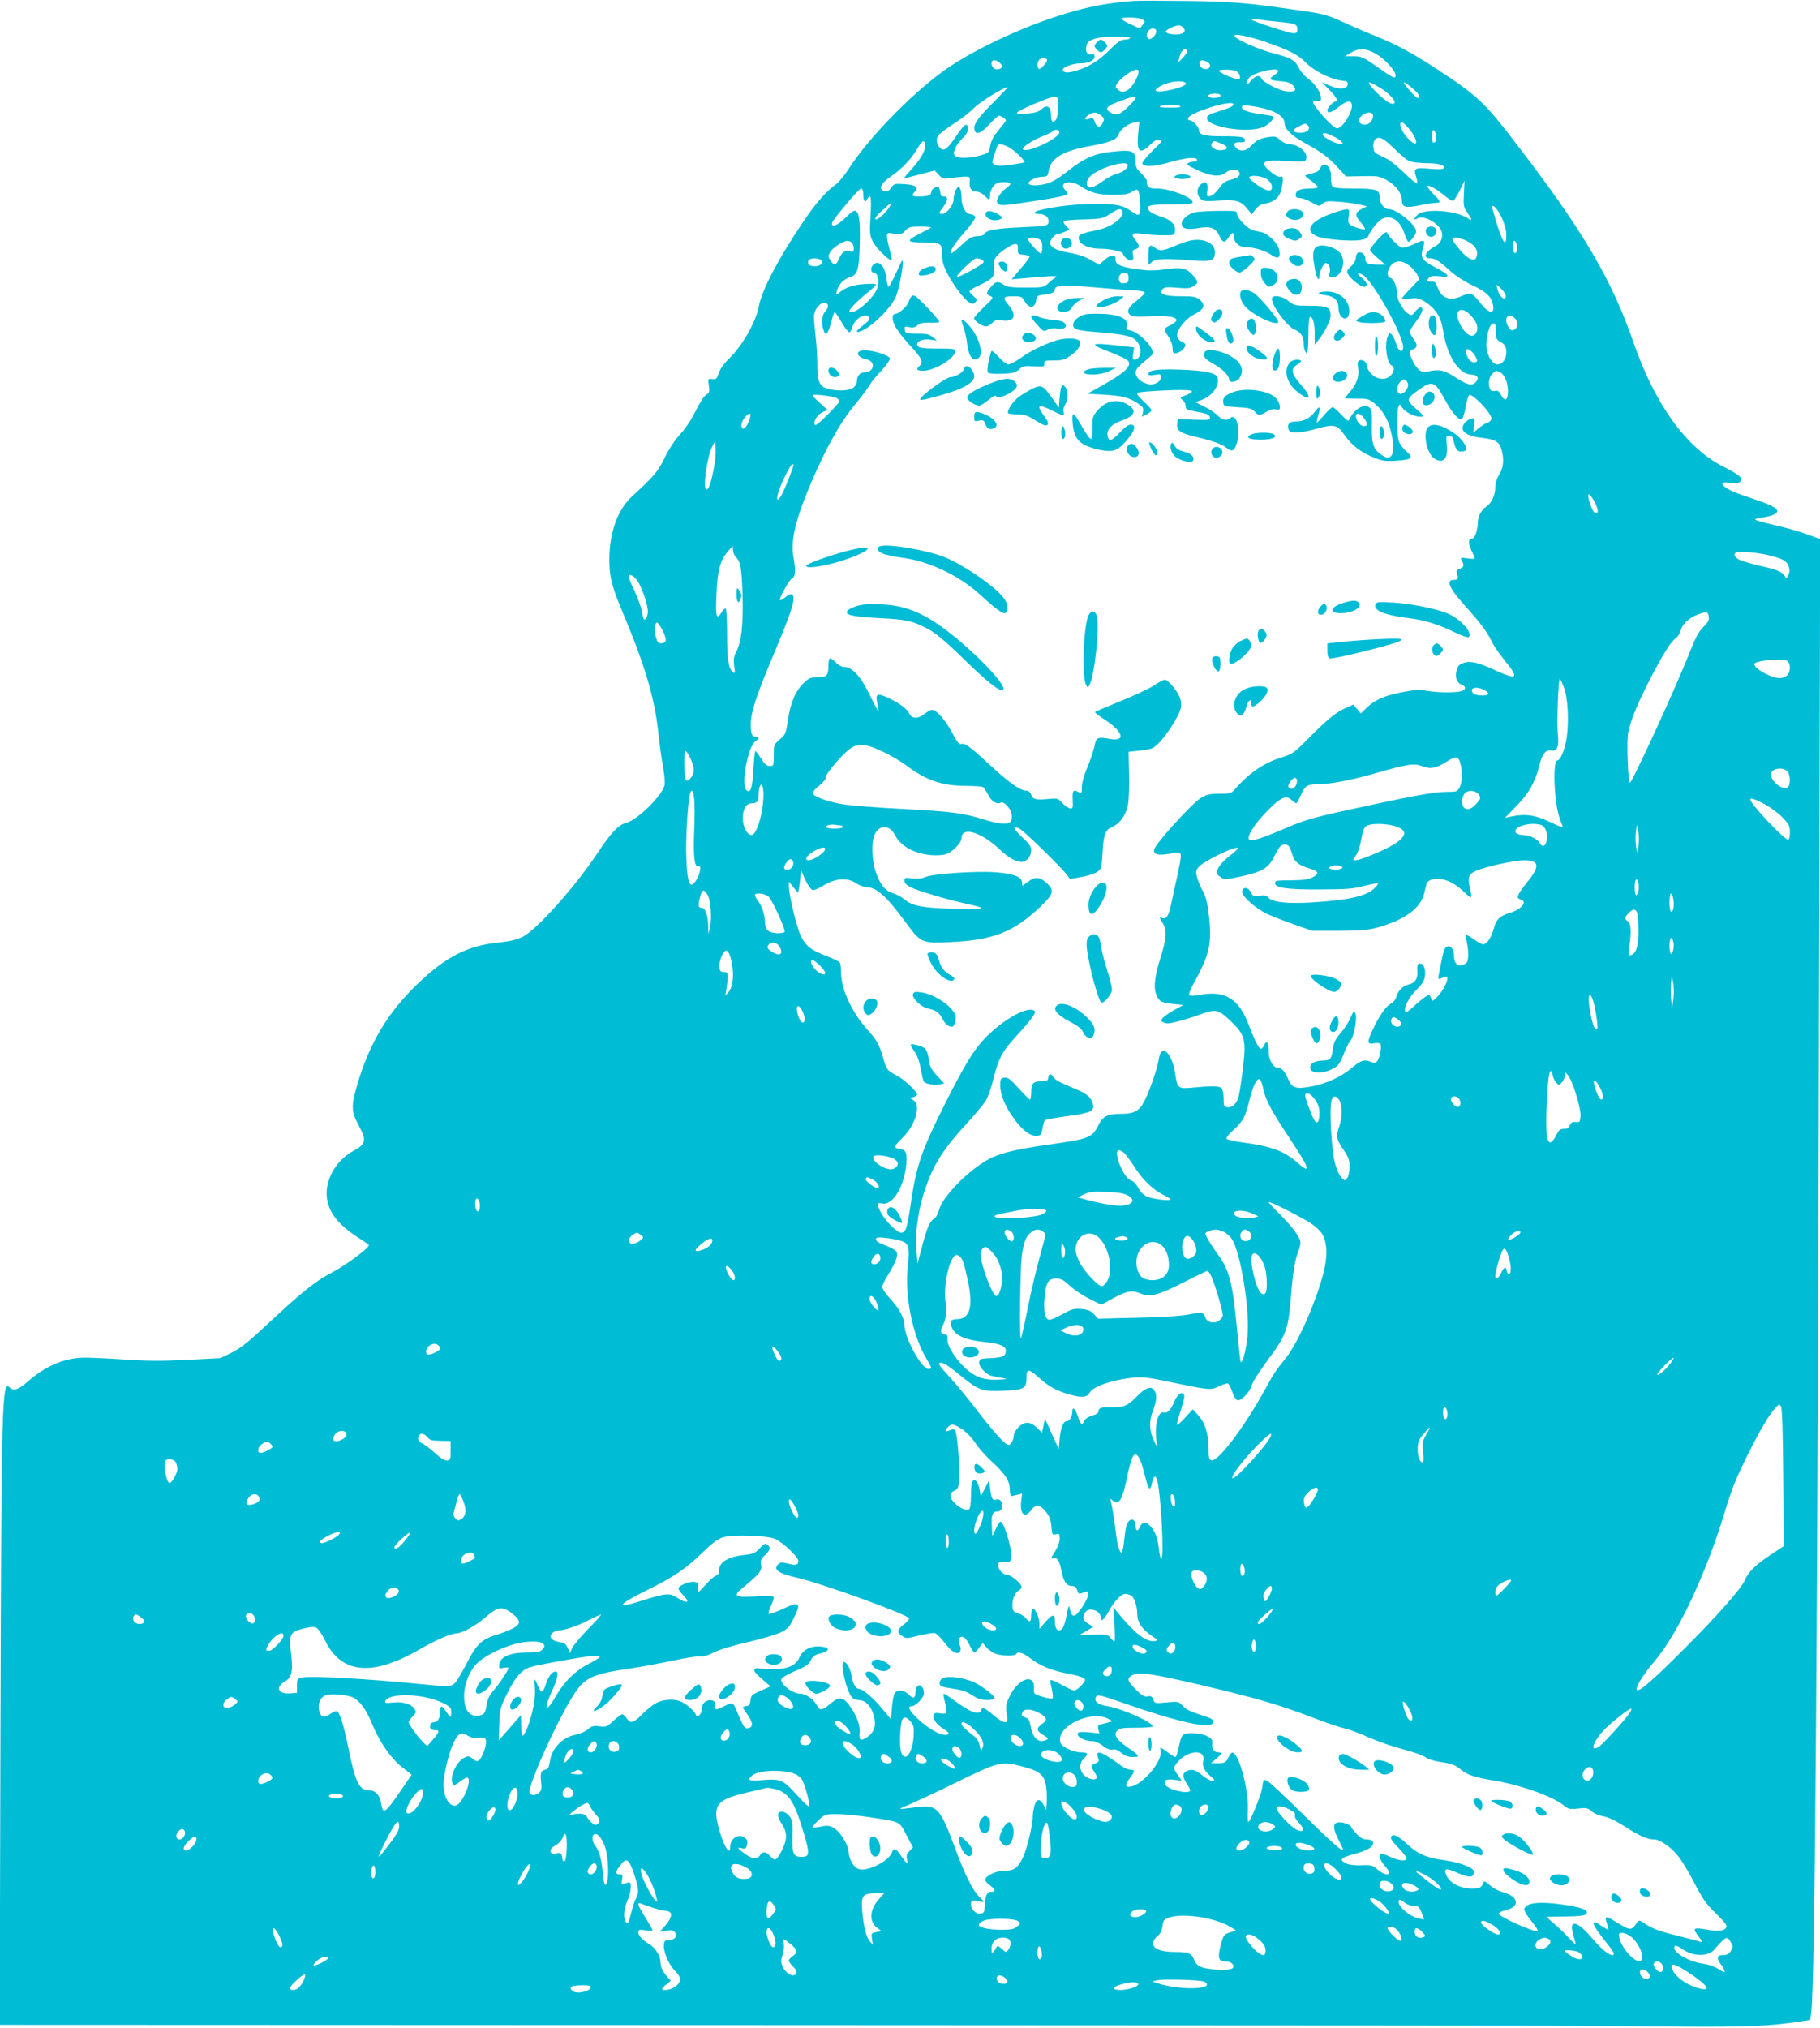 <?xml version="1.0" standalone="no"?>
<!DOCTYPE svg PUBLIC "-//W3C//DTD SVG 20010904//EN"
 "http://www.w3.org/TR/2001/REC-SVG-20010904/DTD/svg10.dtd">
<svg version="1.0" xmlns="http://www.w3.org/2000/svg"
 width="1149pt" height="1280pt" viewBox="0 0 1149 1280"
 preserveAspectRatio="xMidYMid meet">
<g transform="translate(0,1280) scale(0.1,-0.1)"
fill="#00bcd4" stroke="none">
<path d="M7155 12794 c-115 -9 -226 -26 -320 -50 -271 -67 -606 -213 -831
-359 -207 -135 -514 -443 -646 -651 -25 -39 -60 -81 -78 -95 -65 -48 -131
-122 -208 -237 -158 -234 -262 -432 -281 -534 -18 -99 -104 -250 -189 -332
-32 -31 -56 -65 -64 -90 -12 -36 -16 -41 -41 -38 -28 3 -28 3 -22 -41 6 -39 4
-45 -17 -59 -14 -9 -44 -55 -67 -103 -25 -52 -63 -109 -97 -146 -34 -37 -71
-93 -97 -147 -42 -87 -70 -120 -206 -244 -91 -83 -144 -229 -144 -398 0 -110
14 -167 80 -325 143 -339 204 -544 228 -760 8 -77 22 -178 31 -225 8 -47 13
-98 10 -114 -14 -67 -175 -225 -247 -241 -43 -10 -94 -64 -171 -181 -145 -219
-391 -495 -481 -538 -37 -18 -82 -28 -152 -35 -194 -20 -331 -90 -509 -261
-187 -179 -305 -376 -381 -638 -39 -135 -38 -167 10 -256 50 -93 45 -117 -32
-159 -109 -58 -180 -179 -170 -290 9 -97 70 -176 204 -262 35 -22 63 -42 62
-45 -2 -19 -151 -129 -229 -169 -108 -56 -193 -124 -412 -329 -119 -111 -169
-151 -225 -179 l-72 -35 -212 -11 c-165 -8 -257 -7 -404 3 -104 7 -217 12
-250 11 -121 -3 -236 -53 -344 -146 -62 -55 -95 -67 -119 -43 -50 50 -53 -69
-59 -2139 l-5 -1883 5071 -2 c2789 -1 5083 -3 5099 -4 15 -2 216 -4 447 -5
406 -3 575 4 746 32 l67 10 6 42 c24 162 41 2404 51 6793 l6 2512 -87 31 c-48
18 -141 44 -206 58 -65 15 -118 30 -118 34 0 3 19 9 43 12 61 9 97 24 97 41 0
21 -44 42 -179 87 -110 36 -160 62 -168 86 -3 8 12 10 49 6 40 -4 57 -2 66 9
17 21 -9 43 -109 93 -233 118 -431 393 -567 785 -137 396 -319 705 -730 1240
-211 276 -245 308 -503 479 -155 102 -261 160 -399 215 -47 19 -136 57 -197
85 -105 48 -124 53 -285 76 -317 47 -428 56 -713 59 -154 2 -302 2 -330 0z
m59 -117 c17 -12 17 -14 -1 -35 l-18 -22 -57 27 c-32 14 -58 30 -58 34 0 14
114 10 134 -4z m873 -16 c94 -10 103 -14 103 -47 0 -19 -5 -24 -24 -24 -25 0
-254 74 -265 86 -3 4 19 3 50 0 30 -4 92 -11 136 -15z m-619 -33 c20 -20 13
-36 -18 -43 -35 -8 -90 2 -90 16 0 11 56 38 81 39 8 0 20 -5 27 -12z m-168
-26 c0 -23 -35 -56 -49 -47 -15 8 -14 38 1 53 19 19 48 15 48 -6z m685 -65
c153 -53 209 -82 258 -131 51 -53 157 -106 223 -114 39 -4 45 -8 42 -26 -4
-30 -55 -33 -115 -6 l-48 21 48 -48 c43 -45 59 -73 39 -73 -14 0 -52 -40 -52
-55 0 -24 24 -17 71 20 47 37 73 44 82 21 15 -39 -55 -156 -92 -156 -25 0
-151 139 -151 167 0 6 11 8 25 5 21 -3 25 0 25 18 0 35 -38 92 -81 123 -22 16
-48 46 -59 68 -26 51 -46 62 -162 93 -95 25 -229 84 -244 107 -12 21 82 3 191
-34z m-850 23 c-3 -5 -19 -10 -35 -10 -23 0 -45 -15 -98 -68 -69 -69 -135
-109 -221 -132 -45 -12 -71 -8 -71 10 0 17 64 40 109 40 53 0 91 18 91 43 0
14 -5 18 -20 14 -24 -6 -39 15 -32 49 5 29 18 39 62 52 47 14 223 15 215 2z
m360 -80 c3 -5 -8 -24 -25 -42 l-32 -33 7 30 c10 46 35 69 50 45z m1192 -20
c54 -31 123 -106 123 -134 0 -28 -4 -26 -155 79 -50 34 -66 40 -111 40 l-53 0
37 22 c50 31 96 29 159 -7z m-2077 -40 c0 -15 -42 -60 -51 -55 -15 10 -10 53
8 63 17 10 43 5 43 -8z m-294 -21 c16 -17 16 -22 4 -29 -30 -19 -60 -2 -60 32
0 25 32 23 56 -3z m1305 11 c23 -13 25 -36 4 -44 -20 -7 -42 2 -49 21 -12 30
10 41 45 23z m-435 -77 c-4 -16 -19 -46 -34 -68 -31 -45 -69 -57 -96 -29 -15
14 -15 19 -3 38 21 32 96 86 119 86 17 0 19 -4 14 -27z m611 21 c23 -6 39 -36
28 -54 -6 -9 -110 31 -129 51 -11 10 65 13 101 3z m273 -3 c0 -5 -11 -16 -25
-25 -38 -25 -31 -33 35 -38 45 -3 66 -10 82 -26 31 -31 13 -46 -44 -38 -48 7
-146 59 -155 81 -9 25 -40 17 -67 -17 -28 -36 -37 -18 -11 20 25 34 185 72
185 43z m-583 -78 c7 -20 -163 -63 -188 -47 -14 8 24 34 75 50 48 15 108 14
113 -3z m1219 -23 c79 -45 132 -118 75 -103 -37 10 -162 133 -134 133 4 0 31
-13 59 -30z m210 -6 c24 -20 44 -43 44 -50 0 -22 -14 -16 -46 19 -69 75 -69
89 2 31z m-2651 -97 c-99 -99 -124 -138 -111 -172 10 -28 41 -15 92 40 28 30
55 55 61 55 5 0 18 -6 29 -14 19 -14 19 -15 -1 -39 -11 -14 -33 -42 -49 -62
-17 -21 -32 -54 -35 -78 -5 -35 -10 -42 -42 -52 -62 -22 -152 -28 -173 -12
-17 12 -18 18 -7 47 6 19 27 48 46 66 23 20 35 41 35 57 0 48 -19 38 -70 -37
-57 -86 -81 -104 -104 -81 -22 23 -28 52 -16 75 6 12 50 46 98 77 48 30 107
76 132 102 36 37 185 129 211 131 4 0 -40 -47 -96 -103z m1440 53 c8 -13 -38
-24 -66 -15 -17 6 -19 9 -8 16 19 12 66 11 74 -1z m-1025 -73 c0 -39 -5 -71
-14 -83 -19 -25 -31 -11 -31 33 0 50 -26 65 -58 35 -18 -17 -41 -24 -90 -29
-44 -4 -67 -2 -67 5 0 13 207 101 238 102 20 0 22 -4 22 -63z m455 12 c-61
-62 -81 -71 -117 -53 -52 27 -35 46 72 83 93 33 101 28 45 -30z m653 -1 c-2
-7 -31 -21 -64 -31 -89 -28 -104 -35 -104 -52 0 -58 262 -99 357 -56 37 17 72
56 60 67 -2 2 -38 8 -80 14 -71 9 -117 25 -117 42 0 14 16 16 73 7 127 -20
197 -59 197 -109 0 -33 45 -77 125 -121 106 -58 149 -89 207 -152 l56 -61 104
2 c96 2 106 0 153 -25 55 -31 95 -82 95 -123 0 -48 20 -55 113 -36 45 9 92 16
105 16 31 0 28 8 -20 57 -23 23 -39 45 -36 49 9 8 58 -20 108 -61 23 -20 48
-34 54 -33 6 2 25 32 42 66 l30 62 -4 -83 c-4 -75 -2 -85 22 -120 32 -47 33
-54 2 -34 -75 49 -271 63 -316 22 -25 -23 -26 -39 -2 -24 36 23 125 -22 150
-75 18 -36 1 -81 -38 -101 -62 -32 -81 -75 -32 -75 32 0 57 -16 132 -84 32
-28 89 -65 136 -87 86 -40 118 -70 129 -120 15 -68 -28 -60 -84 15 -19 25 -43
48 -53 52 -10 3 -38 -4 -62 -15 -70 -34 -127 -13 -151 56 -11 32 -18 38 -39
36 -29 -2 -33 8 -11 27 10 9 31 10 66 6 71 -10 62 9 -25 54 -84 43 -99 63 -86
110 20 70 17 72 -50 41 -34 -16 -69 -27 -80 -24 -20 5 -83 69 -93 94 -4 10
-21 -2 -56 -40 -28 -30 -51 -60 -51 -67 0 -7 21 -31 48 -53 l47 -41 -47 0
c-61 0 -78 7 -78 35 0 27 -24 49 -45 41 -8 -3 -15 -17 -15 -32 0 -16 -11 -37
-31 -55 -25 -23 -28 -32 -20 -47 16 -31 80 -82 101 -82 29 0 24 25 -11 55 -35
29 -35 37 -2 24 62 -23 274 -402 261 -468 -6 -32 -31 -15 -44 30 -8 26 -21 52
-29 59 -12 10 -16 8 -25 -15 -20 -53 -4 -170 26 -182 20 -8 17 -40 -6 -63 -31
-31 -85 -27 -121 9 -16 16 -29 38 -29 49 0 25 -25 46 -46 38 -13 -5 -15 -15
-10 -50 8 -52 -9 -102 -54 -152 -16 -19 -30 -36 -30 -37 0 -2 33 -3 74 -3 68
1 77 -1 113 -30 56 -45 91 -109 109 -198 26 -124 0 -173 -66 -126 -51 36 -61
69 -59 181 2 81 -1 103 -14 116 -32 32 -101 -10 -131 -80 -3 -7 -22 7 -48 36
-24 26 -48 47 -55 47 -6 0 -31 -23 -54 -50 -23 -28 -44 -49 -46 -47 -2 2 3 25
11 50 16 54 7 60 -24 17 -28 -39 -69 -60 -118 -60 -43 0 -58 -17 -47 -51 9
-27 69 -25 180 6 108 30 128 25 175 -43 41 -60 103 -108 182 -139 53 -22 73
-25 140 -21 102 6 115 18 65 61 -21 18 -42 47 -47 67 -11 40 -12 186 -1 214 7
17 8 17 23 -6 20 -30 76 -58 115 -58 27 1 27 2 -27 50 -65 57 -64 62 23 124
78 55 97 48 155 -59 50 -94 96 -145 113 -128 6 6 17 42 23 79 6 37 16 69 23
71 15 5 82 -56 118 -107 23 -33 25 -42 15 -55 -7 -8 -18 -15 -24 -15 -6 0 -28
-14 -49 -31 l-37 -30 6 45 c5 33 3 46 -5 46 -20 0 -50 -19 -61 -40 -23 -44 19
-73 120 -84 80 -9 106 -25 119 -73 18 -62 13 -114 -14 -158 -15 -24 -25 -55
-25 -78 0 -51 -23 -102 -55 -123 -32 -21 -55 -63 -55 -101 0 -47 -20 -103 -36
-103 -25 0 -26 -26 -5 -73 12 -25 21 -49 21 -52 0 -3 -21 -3 -46 1 -44 6 -46
6 -35 -14 16 -31 14 -42 -14 -52 -21 -8 -23 -13 -16 -34 11 -27 6 -36 -21 -36
-51 0 -28 -53 66 -158 98 -108 144 -169 171 -226 13 -28 51 -84 85 -125 92
-113 81 -126 -59 -62 -109 50 -157 62 -201 47 -26 -8 -37 -19 -43 -43 -13 -44
-1 -82 28 -93 35 -13 31 -36 -6 -44 -48 -9 -149 -7 -212 4 -46 9 -73 7 -156
-9 -115 -23 -170 -48 -223 -98 l-37 -36 -23 28 -24 28 -49 -22 c-61 -27 -114
-70 -235 -192 -88 -89 -100 -98 -165 -118 -120 -38 -209 -99 -302 -206 -20
-22 -30 -25 -96 -25 -63 0 -79 -4 -118 -28 -60 -39 -282 -284 -292 -323 -8
-31 22 -40 93 -28 40 6 67 6 73 0 5 -5 0 -51 -17 -123 -14 -62 -32 -148 -41
-190 -17 -81 -31 -103 -61 -91 -16 6 -16 3 4 -29 31 -49 28 -98 -13 -228 -38
-121 -44 -194 -20 -239 17 -34 30 -40 107 -48 l59 -6 -53 -29 c-29 -16 -62
-38 -73 -49 -17 -17 -18 -21 -5 -29 8 -5 24 -10 35 -9 26 0 135 31 207 58 94
34 110 31 189 -45 91 -88 98 -116 75 -304 -9 -74 -21 -151 -26 -171 -12 -44
-41 -72 -72 -67 -21 3 -23 8 -23 55 0 29 -6 58 -13 65 -14 14 -63 15 -177 4
-96 -10 -102 -6 -115 82 -19 138 -89 203 -104 98 -9 -59 -56 -197 -90 -263
-32 -64 -65 -83 -144 -83 -90 0 -119 -14 -147 -71 -41 -81 -58 -87 -319 -124
-224 -32 -319 -57 -396 -104 -128 -78 -272 -230 -292 -309 -6 -23 -19 -47 -29
-53 -28 -14 -47 -58 -78 -177 l-28 -107 -7 81 c-9 98 6 224 39 339 53 180 118
290 275 460 56 61 112 128 125 150 13 22 35 87 49 143 31 126 54 168 158 280
44 48 86 99 94 114 13 24 12 27 -5 33 -50 16 -185 -61 -290 -165 -82 -81 -144
-183 -289 -475 -125 -252 -158 -352 -191 -575 -23 -162 -33 -190 -62 -190 -27
0 -100 74 -129 130 -27 52 -26 61 9 54 63 -13 131 91 150 225 11 89 3 115 -37
119 -18 2 -32 8 -32 14 0 6 21 31 46 55 83 80 120 203 72 238 l-23 15 23 6
c12 4 22 10 22 15 0 20 -83 97 -127 120 -60 30 -68 40 -88 114 -23 81 -40 111
-96 173 -98 107 -169 258 -169 360 0 31 -4 62 -8 67 -4 6 -39 23 -79 39 -103
39 -134 63 -166 126 -27 54 -77 263 -77 318 l1 27 28 -35 29 -35 6 25 c3 14 7
48 9 75 3 40 5 45 12 27 18 -52 51 -107 66 -110 9 -2 40 12 68 29 74 46 151
52 205 15 22 -14 52 -26 68 -26 62 0 126 -58 247 -223 94 -128 101 -132 281
-123 270 12 400 63 569 224 84 80 90 103 36 151 -43 38 -70 39 -116 5 l-34
-25 -3 25 c-4 34 -56 52 -172 61 -122 8 -388 -10 -437 -30 -25 -11 -51 -13
-85 -9 -44 6 -48 5 -48 -15 0 -14 12 -27 40 -41 45 -23 233 -79 355 -105 138
-30 122 -36 -75 -31 -203 5 -270 17 -319 59 -18 15 -50 32 -72 39 -50 14 -82
54 -110 134 -26 75 -29 196 -5 241 30 60 94 56 126 -7 36 -70 119 -117 226
-127 36 -3 75 -1 97 6 40 13 97 72 97 99 0 78 122 43 240 -68 56 -53 103 -80
140 -80 30 0 60 35 60 72 0 26 -11 42 -57 84 -58 54 -65 79 -15 53 28 -14 262
-243 297 -290 l20 -27 74 13 c41 8 86 22 100 33 24 18 26 26 32 123 6 113 17
142 61 160 46 19 85 72 98 134 7 32 10 115 8 198 l-3 142 66 7 c37 3 76 11 87
17 53 28 164 190 178 257 3 18 0 45 -9 65 -18 44 -74 109 -93 109 -8 0 -39
-16 -68 -36 -30 -20 -125 -64 -211 -99 -86 -35 -159 -66 -162 -69 -3 -2 27
-26 66 -51 116 -77 129 -139 23 -118 -63 12 -81 7 -87 -25 -9 -45 -32 -114
-59 -177 -14 -33 -26 -79 -26 -103 0 -39 -2 -42 -19 -32 -36 19 -41 12 -39
-47 3 -53 1 -58 -17 -55 -11 2 -33 17 -49 34 -27 30 -30 31 -92 25 -75 -7 -92
-3 -105 29 -6 16 -16 24 -33 24 -35 0 -112 55 -231 166 -120 111 -153 136
-177 128 -12 -4 -26 13 -55 68 -42 80 -100 148 -128 148 -9 0 -30 -11 -47 -25
-39 -33 -81 -33 -96 -1 -14 31 -64 69 -136 102 -69 32 -81 25 -67 -37 5 -24 8
-45 6 -47 -2 -2 -26 43 -53 100 -56 117 -112 178 -160 178 -18 0 -38 11 -57
30 -15 16 -32 27 -37 24 -4 -3 -8 -24 -8 -47 0 -61 -11 -72 -69 -72 -44 0 -55
-5 -86 -35 -53 -51 -84 -124 -100 -231 -13 -89 -16 -96 -52 -126 -37 -32 -38
-34 -38 -100 0 -66 -1 -68 -25 -68 -19 0 -32 12 -55 47 -16 26 -33 48 -36 48
-3 0 -9 -49 -12 -109 -6 -122 -18 -161 -44 -139 -38 31 9 280 58 311 24 15 24
27 0 27 -24 0 -31 19 -31 79 0 73 34 178 132 411 103 244 138 341 138 382 0
34 -17 36 -54 7 -15 -12 -29 -19 -32 -17 -8 9 58 128 77 138 22 12 24 47 8
136 -21 114 23 275 155 564 80 175 160 310 242 407 36 43 72 92 81 108 9 17
42 59 75 93 33 36 58 71 56 80 -4 18 -99 50 -154 51 -68 2 -61 -44 9 -58 57
-12 46 -81 -14 -81 -30 0 -49 -23 -49 -58 0 -10 -9 -27 -21 -38 -25 -22 -113
-25 -171 -5 -46 15 -58 47 -58 155 0 45 -5 124 -11 176 -6 52 -11 109 -10 125
2 38 31 79 60 83 31 5 38 -24 12 -52 -23 -25 -28 -77 -10 -123 9 -25 12 -26
23 -11 7 9 19 42 26 73 7 30 16 55 20 55 3 0 23 -29 44 -65 21 -36 43 -64 49
-62 6 2 15 17 19 35 14 53 92 95 105 55 4 -12 -2 -19 -57 -62 -39 -31 -16 -36
33 -7 67 39 161 136 190 197 23 47 56 223 44 235 -2 2 -20 -35 -41 -81 -21
-47 -42 -85 -46 -85 -4 0 -10 23 -13 51 -10 82 -50 122 -85 87 -17 -17 -15
-48 3 -48 25 0 38 -49 25 -94 -20 -68 -150 -179 -177 -152 -8 8 46 64 114 119
29 23 53 46 53 51 0 5 -32 6 -74 3 -72 -5 -121 -22 -160 -56 -18 -15 -19 -15
-12 14 10 39 41 72 81 85 50 16 59 47 63 213 4 150 -5 207 -33 207 -7 0 -28
-15 -46 -34 -47 -46 -85 -70 -94 -57 -8 14 -5 20 89 134 44 53 86 97 93 97 8
0 13 -14 13 -40 0 -40 15 -54 26 -25 4 8 11 15 16 15 7 0 9 -40 4 -121 -7
-110 -5 -124 14 -163 21 -44 120 -138 120 -114 0 7 -7 38 -15 68 -8 30 -15 66
-15 79 0 22 2 23 46 16 40 -6 48 -4 69 19 22 23 32 26 96 26 40 0 70 -3 66 -6
-3 -4 -34 -20 -68 -38 -91 -45 -88 -56 16 -56 114 0 124 -6 122 -72 0 -39 7
-69 27 -110 34 -72 107 -172 141 -194 24 -15 28 -16 42 -2 14 15 13 18 -11 39
-14 12 -26 27 -26 31 0 5 28 22 63 38 83 37 101 58 93 107 -4 23 -1 48 7 63
14 29 101 90 127 90 14 0 18 -7 16 -32 -1 -31 1 -33 37 -36 20 -2 37 -7 37
-12 0 -6 -25 -40 -57 -76 l-56 -67 69 6 c195 17 229 18 209 6 -11 -6 -33 -23
-48 -38 -27 -25 -33 -26 -141 -26 -90 0 -117 3 -139 18 -37 24 -51 22 -81 -14
-32 -37 -32 -47 -3 -58 21 -8 19 -12 -40 -68 -35 -33 -63 -65 -63 -71 0 -17
50 -52 74 -52 12 0 30 10 40 21 15 18 25 21 66 16 77 -9 92 34 35 101 -37 44
-32 52 30 52 52 0 57 -2 73 -30 29 -51 68 -47 74 8 3 24 8 28 48 32 52 6 70
15 70 35 0 25 67 28 253 11 100 -9 211 -17 246 -19 36 -1 66 -7 68 -12 2 -6
-19 -28 -46 -49 -59 -44 -72 -73 -45 -94 15 -11 42 -13 126 -8 153 8 208 -16
129 -56 -47 -23 -47 -23 -16 -70 18 -27 28 -55 28 -75 -1 -23 4 -33 14 -33 22
0 51 18 63 40 8 16 6 21 -17 32 -18 8 -29 22 -31 39 -4 37 52 107 110 136 60
30 70 58 34 90 -24 20 -37 23 -120 23 -103 0 -141 14 -117 44 11 14 27 15 92
10 64 -6 83 -4 104 10 32 21 32 28 -5 70 -39 44 -71 51 -175 36 -65 -9 -105
-9 -171 0 -105 14 -145 31 -141 62 3 34 -29 34 -69 -2 l-35 -31 -54 31 c-34
20 -83 36 -136 45 -82 15 -119 34 -119 63 0 17 28 52 42 52 5 0 25 7 45 15
l36 15 -22 24 c-16 17 -19 26 -11 31 6 4 63 9 126 10 109 4 117 5 161 34 49
33 68 38 78 21 22 -35 -63 -102 -153 -121 -97 -20 -122 -29 -122 -48 0 -42 57
-71 142 -71 57 0 138 -18 138 -31 0 -17 40 -48 54 -43 11 4 13 14 9 35 -5 25
-2 31 16 36 26 7 27 23 1 56 -34 43 -27 50 43 41 34 -5 94 -9 132 -9 70 0 70
0 73 29 5 39 -29 72 -93 90 -28 9 -59 24 -68 34 -31 34 -4 42 140 42 102 0
133 3 133 13 0 31 -145 87 -225 87 -54 0 -65 8 -65 48 0 8 -16 30 -35 48 -29
26 -35 39 -35 72 0 64 -19 76 -110 68 -151 -12 -206 -36 -345 -146 -27 -22
-70 -47 -94 -55 -50 -17 -117 -20 -126 -5 -9 15 43 43 83 44 34 1 37 3 43 39
12 76 88 123 244 152 140 25 185 42 196 75 12 33 58 68 100 77 l32 6 -7 -72
c-12 -119 9 -140 75 -75 26 25 44 35 60 32 22 -3 18 -9 -45 -70 -37 -37 -66
-72 -64 -80 8 -23 75 -20 166 6 101 30 173 37 179 19 3 -8 -4 -13 -19 -13 -12
0 -30 -5 -38 -10 -11 -7 2 -17 54 -41 90 -42 146 -48 182 -20 32 25 79 28 88
4 9 -22 -7 -36 -56 -48 -32 -8 -48 -20 -73 -55 -19 -27 -41 -46 -55 -48 -21
-4 -23 -1 -17 38 6 48 -12 63 -43 35 -26 -23 -26 -67 0 -90 17 -16 32 -17 114
-11 110 7 139 -1 180 -51 l29 -35 24 31 c17 22 36 33 65 37 53 9 87 40 98 89
12 53 12 88 0 80 -12 -8 -48 11 -82 43 -57 53 -30 65 124 55 96 -5 108 -4 114
11 16 41 -47 96 -109 96 -15 0 -38 12 -54 26 -24 22 -33 25 -73 19 -56 -9 -77
-19 -112 -56 -30 -33 -68 -38 -93 -13 -23 23 -13 39 24 36 21 -1 31 2 31 12 0
22 -23 26 -141 26 -114 0 -149 9 -149 37 0 20 -39 63 -57 63 -7 0 -13 4 -13
10 0 17 47 41 137 71 95 30 157 37 151 17z m-338 -8 c10 -7 -10 -10 -65 -9
-54 0 -73 3 -60 9 27 12 107 12 125 0z m-499 -59 c21 -16 22 -22 11 -45 -15
-35 -38 -33 -50 4 -10 27 -13 29 -36 20 -32 -12 -34 3 -4 24 30 21 51 20 79
-3z m1714 9 c10 -16 -4 -49 -26 -61 -26 -14 -59 -2 -59 21 0 34 69 66 85 40z
m230 -92 c58 -69 62 -127 4 -72 -34 32 -59 74 -59 99 0 25 17 17 55 -27z
m-636 18 c19 -23 -14 -48 -58 -44 -45 4 -46 18 -1 40 42 22 44 22 59 4z
m-1571 -43 c-8 -40 -204 -131 -229 -106 -12 12 61 60 133 87 26 10 50 22 53
27 11 17 47 10 43 -8z m2377 -13 c7 -31 1 -50 -16 -50 -5 0 -9 18 -9 40 0 47
16 53 25 10z m-650 -9 c22 -10 47 -26 55 -36 14 -17 13 -18 -19 -12 -38 8
-101 44 -101 58 0 14 20 11 65 -10z m386 -78 c38 -38 81 -73 96 -80 16 -7 63
-12 106 -13 80 0 123 -12 111 -32 -4 -7 -35 -8 -89 -3 -94 8 -102 3 -85 -51 7
-19 9 -38 6 -41 -3 -3 -41 27 -83 68 -43 41 -92 80 -108 87 -72 33 -80 39 -83
61 -7 44 6 71 34 71 19 0 46 -19 95 -67z m-2961 14 c0 -37 -35 -92 -104 -166
-27 -29 -34 -42 -21 -37 11 4 57 17 103 28 l83 22 26 -28 c24 -26 29 -27 77
-20 28 5 67 8 86 9 34 0 35 -1 32 -33 -4 -40 12 -62 45 -62 13 0 35 -11 49
-25 31 -32 34 -31 34 4 0 15 9 40 21 55 17 21 29 26 65 26 52 0 55 -11 14 -40
-17 -12 -37 -35 -46 -52 -14 -26 -14 -32 -1 -45 12 -12 37 -11 188 12 179 27
249 41 249 52 0 4 -7 14 -16 24 -44 49 35 67 99 23 60 -40 112 -54 206 -54 68
0 93 4 118 20 40 24 44 18 51 -70 5 -80 -4 -91 -50 -57 -55 41 -103 51 -233
50 -119 -1 -232 -13 -332 -35 -56 -12 -71 -28 -27 -28 39 0 64 -18 64 -45 0
-31 -7 -32 -180 -40 -153 -7 -210 -17 -222 -39 -5 -9 -22 -16 -39 -16 -41 0
-65 -14 -121 -68 -26 -25 -50 -43 -54 -40 -10 11 23 62 90 138 37 41 65 82 64
90 -2 8 -16 16 -31 18 -33 4 -57 49 -57 106 0 38 -8 66 -19 66 -12 0 -31 -49
-31 -80 0 -34 -44 -90 -71 -90 -25 0 -24 5 6 44 30 40 32 66 5 66 -11 0 -20 3
-21 8 -2 21 -8 44 -12 49 -11 11 -47 -9 -47 -27 0 -22 -19 -30 -76 -30 -48 0
-52 4 -27 32 25 28 4 41 -70 46 -59 4 -64 2 -80 -22 -18 -27 -33 -32 -56 -17
-24 15 -2 50 57 90 66 45 126 108 164 174 32 55 48 60 48 14z m1870 17 c47
-19 48 -38 1 -42 -40 -4 -77 23 -60 45 14 16 10 16 59 -3z m-1341 -23 c34 -18
107 -88 99 -96 -2 -2 -40 -8 -85 -15 -58 -8 -88 -8 -102 0 -19 10 -19 12 -5
58 9 26 17 53 20 60 5 17 29 15 73 -7z m751 -114 c0 -21 -31 -44 -73 -55 -20
-6 -59 -26 -86 -46 -60 -45 -95 -51 -99 -18 -4 29 21 58 72 84 85 43 186 62
186 35z m865 -81 c55 -23 63 -96 9 -75 -39 14 -114 71 -108 80 8 14 61 11 99
-5z m-2364 -173 c-21 -39 -80 -95 -93 -87 -8 5 5 23 42 56 59 53 65 56 51 31z
m3826 -20 c33 -41 63 -120 63 -165 0 -87 -24 -52 -69 98 -11 39 -21 74 -21 78
0 11 13 6 27 -11z m-2886 -193 c14 -8 19 -21 19 -50 0 -22 -4 -40 -9 -40 -11
0 -81 77 -81 90 0 13 46 13 71 0z m2696 -9 c51 -24 76 -59 67 -95 -7 -30 -24
-33 -60 -9 -27 17 -94 99 -94 114 0 15 43 10 87 -10z m-3879 -13 c7 -7 12 -23
12 -36 0 -21 -3 -23 -26 -18 -31 8 -50 -6 -69 -51 -17 -40 -29 -42 -52 -7 -15
24 -15 29 -2 53 15 27 83 71 110 71 8 0 20 -5 27 -12z m4198 -13 c7 -30 -2
-59 -16 -50 -13 8 -13 75 0 75 5 0 12 -11 16 -25z m-4397 -94 c25 -16 4 -41
-33 -41 -37 0 -51 12 -42 35 6 16 53 20 75 6z m1015 3 c9 -3 16 -11 16 -18 0
-13 -159 -101 -167 -92 -9 9 103 116 121 116 8 0 21 -3 30 -6z m2703 -40 c18
-14 40 -39 49 -55 l15 -31 -55 -58 c-31 -32 -56 -61 -56 -64 0 -4 24 -4 53 0
46 5 57 2 97 -23 64 -42 99 -97 110 -175 23 -159 98 -280 177 -282 43 -1 55
-23 27 -51 -23 -22 -54 -14 -133 38 -66 42 -95 48 -169 32 -39 -9 -64 9 -93
67 -24 47 -24 65 0 73 30 9 32 30 5 66 -13 18 -24 38 -24 45 0 7 18 36 40 65
40 53 51 89 28 89 -7 0 -22 -12 -34 -27 -21 -26 -22 -27 -48 -10 -29 20 -66
85 -66 119 0 45 -20 97 -40 103 -26 8 -26 45 1 79 27 34 71 34 116 0z m-1772
-79 c0 -25 -4 -31 -27 -33 -19 -2 -28 2 -33 18 -8 27 12 52 39 48 16 -2 21
-10 21 -33z m2377 -98 c6 -12 6 -23 1 -28 -13 -13 -40 18 -49 56 l-7 30 22
-20 c13 -11 27 -28 33 -38z m-212 -143 c36 -41 46 -75 30 -103 -22 -41 -67
-17 -104 56 -43 86 10 120 74 47z m272 -11 c24 -21 23 -60 -1 -73 -16 -8 -23
-6 -35 12 -37 52 -8 101 36 61z m-120 -50 c1 -10 2 -34 2 -53 1 -25 7 -37 25
-46 31 -16 41 -32 41 -69 0 -41 -25 -75 -56 -75 -29 0 -60 44 -69 100 -7 39 9
126 27 147 15 18 28 16 30 -4z m-127 -193 c14 -28 14 -31 0 -36 -9 -4 -24 1
-34 10 -19 17 -33 61 -23 70 10 10 42 -15 57 -44z m156 -100 c29 -16 49 -64
49 -120 0 -59 -20 -68 -45 -21 -11 22 -20 28 -36 24 -12 -4 -25 0 -30 8 -16
25 -10 78 11 99 23 23 25 23 51 10z m-581 -80 c0 -28 -33 -62 -53 -55 -23 10
-22 50 4 76 16 16 23 18 35 8 8 -6 14 -19 14 -29z m-3614 -80 c13 -5 24 -15
24 -22 0 -6 -35 -46 -77 -87 -60 -60 -77 -72 -81 -58 -5 25 24 66 56 78 l27
11 -47 43 c-27 24 -48 46 -48 50 0 9 113 -3 146 -15z m-541 -127 c-9 -38 -34
-75 -45 -68 -16 10 -11 41 11 69 27 34 43 34 34 -1z m3874 1 c26 -33 27 -54 2
-54 -22 0 -51 35 -51 62 0 26 25 22 49 -8z m-4103 -322 c-17 -90 -31 -132 -46
-132 -25 0 4 212 38 275 l17 30 3 -48 c2 -26 -3 -82 -12 -125z m504 25 c0 -12
-42 -122 -65 -170 -30 -65 -50 -68 -31 -4 16 54 77 177 88 177 4 0 8 -2 8 -3z
m5048 -219 c29 -47 38 -88 19 -88 -8 0 -20 12 -26 28 -20 48 -30 92 -21 92 5
0 17 -15 28 -32z m-5413 -364 c29 -22 38 -72 43 -239 5 -189 -7 -294 -39 -357
-17 -33 -19 -50 -14 -91 7 -47 6 -50 -9 -38 -27 23 -36 81 -36 244 0 86 -4
157 -9 157 -5 0 -16 -11 -25 -25 -33 -50 -39 -31 -33 108 6 152 23 220 70 274
l32 37 3 -30 c2 -16 10 -34 17 -40z m6527 10 c84 -21 105 -33 119 -66 9 -22 9
-35 0 -55 -12 -26 -12 -26 -26 -6 -18 26 -48 38 -159 63 -49 11 -104 28 -123
36 -34 17 -43 38 -20 48 19 9 145 -3 209 -20z m-7147 -161 c28 -42 65 -150 65
-192 0 -28 -15 -59 -24 -50 -3 3 -10 28 -15 55 -5 27 -26 83 -45 124 -20 41
-36 80 -36 87 0 26 30 12 55 -24z m6763 -227 c3 -20 -6 -36 -35 -64 -29 -29
-49 -66 -87 -162 -80 -207 -362 -820 -376 -820 -12 0 -22 262 -11 316 15 75
52 167 130 321 81 160 141 257 171 275 11 7 25 30 31 50 11 42 54 80 115 102
49 18 58 16 62 -18z m-6604 -87 c28 -57 25 -79 -10 -79 -19 0 -25 8 -34 41
-12 43 -7 89 9 89 5 0 21 -23 35 -51z m7097 -189 c24 -13 26 -66 2 -92 -9 -10
-30 -18 -47 -18 -62 0 -186 76 -156 95 31 19 173 29 201 15z m-1408 -168 c25
-63 33 -212 18 -317 -12 -78 -40 -145 -60 -145 -17 0 -23 -104 -12 -212 9 -94
19 -138 46 -201 5 -13 -13 -7 -80 25 -93 44 -151 53 -242 35 l-42 -9 72 74
c79 80 118 150 144 253 19 76 41 105 76 98 38 -7 50 24 42 103 -8 70 3 359 13
349 4 -3 15 -27 25 -53z m-502 -17 c16 -9 27 -20 24 -25 -10 -15 -81 -12 -95
5 -28 33 19 46 71 20z m-3790 -393 c46 -22 109 -59 139 -82 124 -94 228 -130
374 -130 56 0 106 -4 112 -8 6 -4 21 -26 33 -49 20 -41 57 -63 79 -49 18 11
61 -34 68 -70 13 -72 -30 -80 -179 -35 -129 40 -196 49 -522 66 -154 8 -319
21 -366 29 -93 15 -189 51 -189 71 0 7 20 29 45 49 25 21 42 42 39 50 -6 17
105 148 155 182 50 35 104 29 212 -24z m-1223 -37 c12 -25 22 -58 22 -74 0
-34 -32 -77 -48 -67 -14 8 -17 186 -4 186 4 0 18 -20 30 -45z m4861 -32 c15
-54 13 -119 -4 -152 -14 -28 -18 -29 -87 -29 -76 -1 -216 -26 -603 -111 -239
-52 -290 -67 -415 -121 -143 -61 -211 -83 -223 -71 -19 19 30 98 114 183 86
87 118 102 153 69 12 -11 26 -21 29 -21 4 0 17 21 28 48 26 61 42 72 103 72
81 0 221 26 371 70 202 58 244 64 294 44 51 -20 85 -14 148 25 64 41 80 40 92
-6z m2063 -50 c22 -20 24 -85 4 -102 -28 -23 -106 36 -106 81 0 36 69 51 102
21z m-3094 -69 c-4 -33 -32 -54 -49 -37 -9 9 -8 18 5 37 22 35 48 34 44 0z
m-3368 -82 c-1 -110 -42 -252 -75 -252 -28 0 -55 50 -55 104 0 63 20 96 59 96
31 0 41 14 41 60 0 16 3 35 6 44 12 31 24 4 24 -52z m-437 -28 c3 -31 3 -118
0 -193 -7 -158 1 -235 23 -227 32 12 7 -82 -30 -113 -25 -21 -38 28 -43 165
-5 110 9 347 23 402 10 38 21 25 27 -34z m4954 30 c12 -19 11 -25 -12 -52 -31
-37 -60 -48 -80 -32 -20 17 -19 69 2 92 22 25 71 20 90 -8z m1804 -60 c37 -20
89 -58 114 -85 40 -42 45 -53 45 -94 0 -26 -5 -45 -11 -45 -25 0 -239 227
-239 253 0 14 24 6 91 -29z m-5833 -134 c6 0 12 -4 12 -10 0 -13 -97 -13 -105
-1 -6 11 31 20 60 15 11 -2 26 -4 33 -4z m3487 -1 c92 -23 93 -64 4 -119 -60
-37 -212 -100 -241 -100 -19 0 -19 1 2 31 13 17 27 61 34 101 8 48 18 75 31
84 23 17 109 18 170 3z m932 5 c29 -8 46 -53 38 -98 -8 -40 -28 -47 -45 -15
-14 24 -67 49 -108 49 -16 0 -35 6 -41 13 -29 35 81 71 156 51z m617 -133 l-7
-46 -8 40 c-4 22 -5 63 -2 90 l7 50 9 -44 c5 -24 5 -65 1 -90z m-2206 -3 c5
-7 15 -31 21 -53 12 -44 42 -68 113 -88 53 -16 58 -31 16 -54 -24 -13 -57 -18
-123 -19 -115 -1 -115 -1 -115 -19 0 -29 77 -40 285 -39 171 1 212 4 279 23
44 11 82 18 85 15 3 -3 -9 -19 -26 -34 -53 -48 -167 -72 -394 -86 -150 -9
-243 1 -269 28 -15 17 -26 20 -59 14 -36 -6 -41 -4 -53 21 -16 34 -52 38 -56
7 -4 -30 86 -110 165 -146 36 -16 114 -46 172 -66 l106 -37 170 0 c146 1 181
4 249 23 165 47 262 118 286 209 6 26 14 55 16 65 7 25 55 38 105 27 47 -11
86 -35 142 -88 40 -38 43 -34 26 39 -14 62 -6 84 38 103 61 27 243 67 303 67
100 0 105 -35 20 -140 -64 -81 -71 -99 -40 -107 45 -12 7 -62 -63 -83 -67 -20
-91 -42 -106 -99 -14 -56 -44 -101 -68 -101 -8 0 -35 14 -59 32 -24 17 -46 29
-48 27 -3 -3 -1 -22 4 -44 13 -57 12 -121 -2 -132 -42 -33 -78 -14 -78 41 0
45 -23 75 -47 60 -16 -10 -21 -27 -49 -173 -6 -27 -4 -33 7 -29 8 4 22 9 32
13 40 16 -6 -90 -61 -138 -20 -18 -20 -18 -27 2 -3 12 -10 21 -14 21 -11 0
-58 -36 -103 -79 -21 -19 -41 -32 -44 -28 -17 17 20 93 66 137 34 33 51 58 55
84 9 46 -8 89 -33 84 -14 -3 -16 -12 -14 -47 4 -49 -14 -76 -58 -86 -34 -7
-66 -41 -75 -78 -4 -16 -19 -34 -35 -42 -30 -16 -75 -80 -114 -165 -36 -77
-35 -93 8 -85 21 4 36 2 41 -4 9 -16 -3 -85 -19 -107 -12 -15 -17 -16 -44 -5
-39 16 -60 9 -119 -40 -68 -57 -156 -97 -251 -116 -99 -19 -125 -11 -149 45
-19 47 -41 72 -64 72 -30 0 -59 48 -59 99 0 60 -13 80 -28 46 -6 -14 -16 -25
-22 -25 -12 0 -39 52 -75 148 -64 171 -151 223 -316 192 -29 -6 -57 -6 -61 -2
-5 5 7 38 27 73 101 183 117 251 97 430 -10 83 -19 122 -37 153 -13 22 -29 60
-36 83 -10 36 -10 46 4 66 24 36 237 141 253 124 3 -3 -21 -25 -54 -50 -33
-26 -65 -60 -72 -78 -13 -29 -12 -33 9 -50 29 -23 35 -23 144 1 122 27 165 52
197 116 14 28 32 59 39 68 16 19 45 21 59 4z m-2928 -16 c0 -21 -74 -72 -104
-72 -30 0 -16 29 27 54 42 26 77 34 77 18z m-202 -86 c5 -22 -16 -46 -39 -46
-23 0 -24 18 -3 48 18 26 37 25 42 -2z m3467 -31 c0 -12 -50 -19 -73 -10 -14
5 -14 7 -2 16 19 12 75 7 75 -6z m1869 -100 c7 -29 -2 -75 -15 -75 -5 0 -9 23
-9 50 0 53 14 67 24 25z m-5878 -71 c21 -31 30 -152 16 -209 l-10 -40 -1 51
c-1 69 -18 114 -42 114 -22 0 -24 17 -8 73 12 44 22 46 45 11z m385 -12 c23
-19 111 -211 102 -224 -2 -5 -23 -8 -45 -8 -51 0 -78 22 -78 64 0 47 -19 108
-46 142 -13 17 -20 34 -17 38 13 13 62 5 84 -12z m5713 -16 c8 -40 -2 -89 -15
-80 -12 7 -12 114 0 114 5 0 12 -15 15 -34z m-227 -93 c4 -16 7 -66 7 -113 0
-92 -16 -142 -48 -148 -17 -4 -18 0 -10 55 14 93 11 143 -9 158 -22 16 -22 24
5 52 29 30 46 29 55 -4z m227 -178 c7 -29 -2 -75 -15 -75 -5 0 -9 23 -9 50 0
53 14 67 24 25z m-5640 -34 c21 -40 2 -57 -39 -35 -37 19 -47 35 -33 51 19 23
56 15 72 -16z m-315 -53 c28 -94 24 -190 -10 -230 l-20 -23 8 50 c13 90 11
100 -17 100 -21 0 -26 5 -28 32 -4 37 24 103 43 103 8 0 18 -15 24 -32z m567
-62 c19 -19 34 -39 34 -45 0 -21 -31 -11 -61 18 -29 30 -39 61 -18 61 6 0 26
-15 45 -34z m5388 -214 l-8 -57 -5 50 c-4 28 -4 75 -2 105 l5 55 9 -48 c5 -27
6 -72 1 -105z m-506 -9 c16 -54 32 -164 26 -175 -11 -18 -23 4 -38 72 -17 75
-21 140 -8 140 5 0 14 -17 20 -37z m-4993 -63 c8 -16 15 -38 15 -49 0 -35 -20
-33 -35 3 -28 67 -11 106 20 46z m3765 -58 c25 -20 20 -42 -9 -42 -24 0 -45
25 -37 45 7 20 19 19 46 -3z m973 -351 c3 -16 14 -36 23 -46 17 -17 19 -16 36
5 10 12 18 32 18 44 1 21 1 21 20 -2 29 -35 82 -208 78 -256 -3 -38 -5 -41
-31 -38 -21 2 -29 -3 -36 -20 -6 -17 -16 -23 -37 -23 -23 0 -33 -7 -46 -34
-52 -105 -74 -49 -64 169 7 160 15 230 26 230 4 0 10 -13 13 -29z m-1828 -82
c15 -72 49 -136 161 -305 99 -150 121 -190 111 -200 -3 -4 -28 13 -54 36 -86
76 -166 105 -353 130 -47 6 -89 16 -95 21 -6 6 8 26 42 57 61 56 75 81 102
192 22 88 45 134 63 128 7 -3 17 -29 23 -59z m2123 12 c23 -41 29 -81 11 -81
-5 0 -16 15 -24 33 -36 86 -27 119 13 48z m-1811 -63 c31 -35 43 -63 43 -105
0 -49 -12 -70 -28 -50 -14 17 -62 142 -62 162 0 22 24 18 47 -7z m167 -20 c20
-29 21 -112 1 -168 -22 -62 -19 -79 25 -144 34 -50 40 -67 40 -110 0 -31 -6
-60 -15 -72 -15 -19 -16 -18 -39 8 -15 16 -31 55 -41 100 -19 80 -32 314 -21
372 8 41 27 47 50 14z m754 10 c15 -15 16 -45 1 -53 -14 -9 -49 24 -49 47 0
21 29 25 48 6z m-2108 -348 c11 -11 40 -51 64 -88 50 -79 118 -143 181 -174
25 -12 45 -25 45 -28 0 -12 -115 2 -150 18 -22 11 -43 32 -55 57 -14 25 -30
41 -45 45 -46 10 -117 190 -76 190 9 0 25 -9 36 -20z m-1467 -29 c15 -6 30
-18 33 -26 9 -21 -14 -45 -43 -45 -48 0 -123 56 -108 81 8 13 72 7 118 -10z
m-124 -136 c27 -13 47 -42 37 -52 -12 -12 -89 44 -80 58 7 12 10 11 43 -6z
m1609 -99 c58 -30 31 -66 -50 -66 -43 0 -134 17 -218 40 l-45 13 40 19 c33 16
57 18 140 15 68 -2 110 -9 133 -21z m-4088 -68 c0 -31 -15 -45 -24 -22 -8 21
-8 59 1 67 10 11 23 -14 23 -45z m5257 -117 c23 -17 50 -42 59 -57 29 -44 36
-124 18 -210 -35 -173 -164 -474 -245 -574 -64 -78 -79 -102 -144 -220 -125
-226 -290 -442 -328 -427 -14 5 -17 20 -17 75 0 91 -23 165 -66 210 l-34 37
-50 -55 c-27 -30 -50 -49 -50 -41 0 8 12 52 27 98 21 63 24 86 15 95 -15 15
-41 -6 -60 -52 -20 -49 -42 -71 -63 -65 -41 13 -65 -96 -44 -202 3 -19 -3 -12
-19 22 -31 62 -33 127 -6 195 22 57 25 92 10 121 -19 34 -56 23 -108 -30 -62
-64 -84 -74 -162 -73 -69 1 -85 -4 -85 -28 0 -8 -17 -19 -40 -25 -24 -7 -44
-20 -50 -33 -14 -32 -22 -27 -40 28 -17 51 -35 66 -35 29 0 -29 -18 -59 -35
-59 -22 0 -38 -39 -45 -110 l-6 -65 -22 48 c-12 26 -32 68 -43 95 l-22 47 -9
-44 -10 -43 -32 31 c-41 40 -78 41 -117 2 -16 -16 -29 -39 -29 -51 0 -28 -18
-60 -33 -60 -20 0 -96 84 -200 220 -52 69 -130 163 -173 210 -60 65 -74 86
-61 88 22 4 44 -10 146 -92 100 -81 127 -90 255 -84 131 6 146 14 146 78 0 65
13 65 90 -5 61 -54 124 -85 217 -105 53 -12 79 -6 93 21 22 39 147 82 280 94
50 5 94 0 190 -20 286 -60 291 -61 344 -36 25 13 51 21 58 19 6 -2 19 -26 28
-54 10 -30 23 -50 34 -52 23 -5 82 59 89 96 3 16 44 80 90 143 129 174 139
201 157 414 12 152 26 237 46 284 8 18 14 45 14 58 0 32 -50 99 -134 183 -36
35 -66 68 -66 72 0 11 227 -104 277 -141z m-1682 89 c4 -6 -11 -18 -32 -27
-46 -19 -261 -31 -288 -15 -19 10 4 17 135 41 65 13 178 13 185 1z m1300 -19
l40 -18 -28 -8 c-33 -9 -105 -1 -119 13 -33 33 44 42 107 13z m-1524 -111 c19
-11 27 -54 10 -64 -13 -9 -54 41 -48 58 7 19 12 19 38 6z m204 -4 c16 -11 17
-18 8 -52 -54 -197 -77 -293 -107 -443 -19 -95 -38 -176 -41 -179 -9 -10 -5
420 5 511 11 96 27 137 62 161 28 20 48 20 73 2z m1139 0 c18 -7 43 -30 55
-49 52 -85 108 -416 98 -587 -4 -85 -31 -199 -44 -186 -3 2 -13 98 -24 212
-28 294 -47 368 -127 476 -37 50 -72 110 -72 123 0 8 41 24 63 24 10 1 33 -5
51 -13z m157 4 c24 -13 25 -46 1 -59 -37 -20 -70 27 -40 57 15 15 15 15 39 2z
m1717 -12 c-5 -14 -69 -50 -77 -43 -2 3 6 16 19 30 24 26 65 35 58 13z m-5552
-13 c19 -15 19 -15 -5 -35 -31 -26 -71 -27 -71 -1 0 11 10 27 22 35 28 20 30
20 54 1z m2888 -13 c66 -60 96 -200 59 -272 -10 -19 -25 -36 -35 -38 -22 -4
-113 92 -143 152 -14 28 -25 62 -25 77 0 87 84 134 144 81z m170 2 c29 -11 16
-24 -24 -24 -43 0 -55 16 -17 23 12 2 23 5 24 6 1 0 8 -2 17 -5z m420 -13 c23
-25 36 -74 24 -94 -15 -27 -47 -40 -63 -27 -21 18 -29 76 -15 110 14 35 30 38
54 11z m-3030 -24 c-7 -20 -40 -42 -77 -51 -40 -10 -31 11 23 52 42 33 67 32
54 -1z m1189 13 c55 -16 62 -39 49 -158 -22 -192 29 -443 120 -593 33 -55 34
-59 8 -59 -42 0 -150 199 -150 277 -1 44 -32 103 -88 164 -29 31 -52 65 -52
76 0 10 14 41 32 69 50 79 70 131 59 152 -6 11 -37 29 -71 41 -39 14 -60 28
-60 38 0 13 9 15 58 10 31 -3 74 -11 95 -17z m1646 -26 c31 -22 51 -73 51
-128 0 -59 -40 -96 -104 -96 -54 0 -83 21 -96 70 -30 112 66 211 149 154z
m-609 -18 c9 -26 3 -66 -11 -66 -5 0 -9 20 -9 45 0 50 6 57 20 21z m-454 -32
c43 -45 69 -128 59 -192 -8 -53 -21 -82 -36 -82 -23 0 -99 204 -99 265 0 22
17 45 33 45 5 0 25 -16 43 -36z m3259 -29 c17 -57 17 -106 0 -106 -5 0 -11 9
-13 21 -5 29 -16 25 -35 -15 -18 -37 -37 -46 -37 -17 0 20 23 104 39 145 16
41 29 33 46 -28z m-3967 1 c5 -22 -16 -46 -39 -46 -23 0 -24 18 -3 48 18 26
37 25 42 -2z m2411 -25 c17 -32 25 -64 28 -115 4 -79 -6 -107 -33 -90 -33 20
-79 211 -59 244 13 21 40 5 64 -39z m-1913 31 c20 -13 31 -45 54 -152 35 -167
14 -244 -66 -246 -45 0 -53 -17 -30 -62 22 -43 86 -70 192 -81 107 -11 144
-26 144 -56 0 -34 -19 -44 -95 -47 -64 -3 -70 -5 -73 -26 -4 -27 44 -79 79
-86 13 -3 42 -8 64 -13 39 -8 38 -8 -22 -11 -83 -4 -132 11 -191 57 -66 53
-134 154 -130 195 2 26 -1 32 -19 34 -25 4 -29 22 -11 55 20 39 27 89 18 145
-12 68 4 189 32 255 20 46 32 54 54 39z m-1437 -88 c22 -28 28 -64 11 -64 -11
0 -35 36 -45 68 -9 30 9 28 34 -4z m3031 -46 c23 -52 70 -213 70 -239 0 -10
-11 -26 -25 -35 -32 -21 -73 -11 -85 20 -13 35 -20 37 -101 20 -49 -10 -160
-17 -325 -21 l-251 -6 -26 28 c-20 22 -37 29 -79 33 -47 4 -61 0 -119 -32 -36
-20 -73 -36 -83 -36 -27 0 -39 48 -32 135 8 100 23 125 74 125 31 0 46 -8 85
-44 26 -25 81 -62 123 -83 l77 -38 79 43 c85 46 116 50 174 26 55 -23 110 -8
274 76 74 38 139 69 143 69 4 1 17 -18 27 -41z m-2116 -159 c9 -23 14 -44 11
-48 -10 -9 -55 48 -55 70 0 34 27 20 44 -22z m1304 -162 c9 -45 -51 -61 -111
-30 l-32 16 40 19 c49 22 98 20 103 -5z m-4070 -109 c18 -18 15 -26 -18 -43
-38 -20 -60 -19 -60 2 0 39 52 67 78 41z m2150 -48 c15 -23 19 -37 12 -44 -13
-13 -25 -1 -45 48 -20 48 -1 46 33 -4z m5634 -57 c-31 -44 -81 -87 -89 -79 -7
7 90 106 103 106 3 0 -4 -12 -14 -27z m706 -730 l3 -432 -85 -56 c-91 -60
-138 -106 -160 -158 -24 -55 -173 -224 -386 -437 -193 -193 -283 -271 -296
-257 -13 13 40 99 114 185 146 172 321 545 441 939 44 146 71 213 148 368 73
145 127 238 165 281 29 33 32 34 42 17 7 -12 12 -164 14 -450z m-2122 422 c7
-30 -2 -59 -16 -50 -13 8 -13 75 0 75 5 0 12 -11 16 -25z m-3064 -114 c26 -17
61 -53 83 -85 20 -31 63 -80 94 -109 96 -87 125 -131 126 -185 0 -26 5 -46 10
-45 6 1 23 5 39 9 l29 7 -6 -49 c-9 -83 23 -110 65 -54 29 39 52 36 91 -12 23
-29 31 -51 35 -93 4 -52 6 -54 28 -49 22 6 24 3 24 -28 0 -21 -12 -53 -30 -82
-26 -40 -28 -47 -12 -42 26 9 40 -11 52 -74 13 -69 33 -100 65 -100 18 0 28
-8 35 -25 11 -29 10 -28 44 -15 23 8 26 7 26 -14 0 -12 -14 -43 -30 -68 -52
-79 -71 -85 -85 -26 -7 31 -8 29 -21 -35 -13 -71 -27 -97 -49 -97 -16 0 -25
22 -25 60 0 45 -15 44 -58 -5 l-40 -46 0 34 c0 39 -28 100 -42 92 -6 -4 -10
-21 -10 -39 0 -44 -9 -50 -32 -21 -11 14 -34 28 -51 33 -27 7 -33 14 -35 41
-4 41 14 88 39 102 11 5 19 16 19 23 0 20 -67 76 -90 76 -28 0 -62 37 -58 63
3 19 8 22 39 19 32 -3 37 0 43 22 10 40 -39 216 -65 231 -5 4 -19 -15 -31 -42
l-23 -48 -3 54 c-5 78 3 101 33 101 18 0 26 7 31 25 8 31 -12 58 -37 50 -23
-7 -30 6 -38 69 l-7 51 -26 -50 -26 -50 -7 42 c-9 49 -31 75 -46 52 -5 -8 -9
-49 -9 -91 0 -43 -5 -80 -11 -83 -17 -11 -55 3 -88 34 -38 35 -40 68 -7 81 19
7 26 19 32 55 8 56 -12 315 -26 329 -6 6 -18 5 -35 -2 -28 -13 -33 -1 -9 22
22 22 33 20 86 -13z m2932 -36 c-24 -41 -26 -52 -19 -110 4 -43 3 -65 -4 -65
-29 0 -42 99 -20 143 11 21 59 77 66 77 2 0 -8 -20 -23 -45z m-6816 3 c5 -24
-63 -57 -80 -40 -8 8 -7 18 6 37 20 30 69 32 74 3z m511 -20 c15 -18 29 -21
82 -22 l64 -1 0 -60 c0 -54 -2 -60 -22 -63 -14 -2 -40 13 -78 48 -31 28 -67
55 -81 60 -13 5 -24 18 -24 28 0 38 32 44 59 10z m5320 0 c-33 -63 -212 -258
-236 -258 -22 0 59 109 148 200 78 80 111 102 88 58z m-6311 -40 c7 -7 12 -15
12 -20 0 -10 -55 -38 -75 -38 -23 0 -18 37 7 54 27 19 40 20 56 4z m5486 -95
c8 -16 19 -46 24 -68 6 -22 16 -59 22 -83 13 -49 25 -48 34 3 7 38 21 46 30
18 25 -80 48 -503 27 -503 -4 0 -11 30 -15 66 -7 69 -24 112 -57 145 -26 26
-47 24 -61 -6 -15 -34 -28 -31 -28 5 0 37 -27 52 -46 25 -14 -19 -19 -42 -29
-137 -4 -32 -10 -58 -15 -58 -12 0 -28 56 -35 125 -8 71 -24 172 -32 200 -5
19 -5 19 13 3 37 -33 60 4 89 147 31 147 49 175 79 118z m-6084 -22 c5 -11 10
-30 10 -43 0 -26 -35 -88 -49 -88 -21 0 -43 125 -24 143 13 14 53 6 63 -12z
m7210 -173 c0 -24 -61 -119 -73 -115 -7 2 -13 18 -15 35 -3 25 4 39 27 62 30
31 61 40 61 18z m-6682 -54 c2 -16 -5 -25 -27 -34 -43 -17 -66 -7 -50 22 16
30 29 39 54 36 12 -2 21 -12 23 -24z m1287 -18 c21 -54 17 -94 -11 -113 -19
-12 -24 -12 -39 3 -10 11 -14 25 -10 38 3 12 11 42 18 69 6 26 15 47 19 47 3
0 14 -20 23 -44z m4493 0 c2 -28 0 -37 -10 -34 -7 3 -14 22 -16 42 -2 28 0 37
10 34 7 -3 14 -22 16 -42z m-2398 -36 c22 -43 26 -70 10 -70 -13 0 -49 77 -50
103 0 26 17 12 40 -33z m1169 -119 c-12 -28 -25 -51 -30 -51 -23 0 2 100 34
138 22 28 20 -32 -4 -87z m-4050 -58 c-15 -17 -85 -52 -107 -53 -8 0 -12 5
-10 12 5 15 87 57 112 58 16 0 17 -2 5 -17z m421 -33 c-37 -47 -70 -69 -70
-46 0 15 91 99 98 91 3 -2 -10 -22 -28 -45z m3430 -11 c0 -21 -4 -39 -10 -39
-5 0 -10 21 -10 46 0 27 4 43 10 39 6 -3 10 -24 10 -46z m-1097 18 c47 -20
147 -114 147 -138 0 -27 -14 -31 -65 -18 -40 10 -49 9 -63 -5 -33 -33 3 -58
128 -86 158 -37 700 -234 700 -255 0 -7 -16 -25 -35 -39 -42 -32 -44 -50 -9
-72 24 -17 30 -16 107 3 45 11 90 18 100 15 10 -3 36 -28 58 -57 44 -59 81
-82 98 -61 8 9 8 22 0 45 -8 23 -8 36 -1 43 18 18 41 1 64 -47 12 -25 25 -45
30 -45 4 0 17 13 30 30 l22 30 25 -29 c14 -16 41 -34 60 -40 42 -14 118 -14
126 -1 12 19 41 10 93 -29 58 -44 127 -73 217 -91 86 -16 125 -30 125 -43 0
-16 -51 -67 -68 -67 -8 0 -44 16 -79 36 -36 20 -67 33 -70 30 -3 -3 0 -27 7
-55 6 -28 9 -54 6 -59 -3 -6 -29 -2 -63 8 -56 18 -58 19 -55 50 8 101 -97 70
-153 -45 -23 -46 -26 -61 -20 -109 7 -51 6 -56 -12 -56 -11 0 -43 20 -72 45
-57 49 -69 53 -77 30 -13 -33 -65 -14 -168 61 -33 24 -63 44 -67 44 -4 0 -1
-25 7 -55 8 -31 12 -60 9 -66 -4 -5 -21 -7 -41 -3 -26 5 -35 2 -40 -10 -9 -22
21 -63 62 -88 39 -23 44 -38 12 -38 -37 0 -107 40 -169 97 -58 54 -73 83 -45
83 23 0 73 48 78 75 7 34 -19 70 -38 54 -8 -6 -14 -24 -14 -40 0 -39 -14 -44
-44 -14 -28 28 -67 33 -86 10 -7 -8 -15 -49 -19 -91 l-6 -75 -58 69 c-55 66
-121 122 -143 122 -20 0 -41 35 -47 78 -6 46 -30 92 -49 92 -26 0 15 -183 50
-222 8 -10 27 -18 42 -18 42 0 78 -35 95 -93 19 -63 7 -107 -35 -137 -45 -32
-58 -27 -53 23 5 48 -17 108 -66 175 -39 53 -65 54 -121 7 -51 -43 -65 -44
-85 -5 -18 35 -69 70 -103 70 -52 0 -135 68 -117 96 6 8 41 28 78 44 79 33 92
43 110 78 8 18 25 29 57 36 64 16 61 40 -5 44 -62 3 -108 -23 -129 -71 -20
-48 -73 -72 -161 -72 -38 0 -81 2 -94 5 -14 3 -26 0 -28 -7 -4 -12 7 -25 67
-77 l34 -30 -61 -27 c-56 -25 -62 -31 -65 -61 -2 -25 -8 -34 -25 -36 -13 -2
-23 -6 -23 -9 0 -2 14 -24 31 -48 34 -48 35 -78 2 -83 -23 -3 -25 0 -77 121
-18 43 -23 44 -76 17 -52 -26 -59 -25 -57 8 2 22 -2 28 -24 30 -34 4 -59 -21
-59 -59 0 -32 -30 -54 -38 -29 -7 19 -51 59 -86 77 -42 22 -115 19 -162 -5
-21 -11 -61 -43 -89 -71 -55 -57 -75 -62 -99 -26 -9 14 -21 25 -28 25 -6 0
-31 -19 -55 -41 -42 -39 -48 -41 -89 -35 -36 5 -48 2 -73 -19 -16 -14 -50 -29
-76 -34 -83 -15 -152 -86 -163 -167 -6 -38 -12 -50 -27 -53 -29 -5 -35 -20
-29 -77 5 -39 3 -54 -11 -67 -20 -21 -54 -22 -61 -3 -15 40 177 465 283 627
69 103 113 123 358 159 77 12 201 35 275 51 74 16 146 27 159 24 17 -4 44 4
85 24 38 19 121 45 216 66 85 20 178 47 207 61 45 22 56 33 82 86 52 104 41
114 -69 62 -44 -20 -83 -34 -87 -30 -4 3 3 27 15 52 12 25 20 50 16 55 -3 6
-46 7 -113 3 -132 -8 -147 2 -81 55 106 88 122 107 115 143 -5 28 -2 37 24 62
35 33 38 48 16 66 -13 11 -21 8 -48 -22 -28 -30 -40 -36 -95 -42 -107 -12
-162 -45 -162 -97 0 -19 -6 -30 -20 -34 -10 -3 -39 -28 -64 -56 -24 -27 -46
-49 -48 -49 -3 0 -3 13 0 30 3 24 0 30 -21 35 -25 7 -91 -17 -103 -37 -4 -5 8
-24 25 -42 17 -18 31 -35 31 -39 0 -14 -28 -6 -65 19 -46 31 -71 29 -213 -16
-180 -58 -173 -34 18 61 173 85 251 138 351 236 62 60 99 89 130 99 61 19 279
14 332 -9z m-1899 -103 c8 -20 10 -17 -31 -38 -42 -21 -53 -20 -53 3 0 43 70
71 84 35z m4862 -79 c7 -30 -2 -59 -16 -50 -13 8 -13 75 0 75 5 0 12 -11 16
-25z m-258 -31 c27 -19 28 -54 3 -85 -16 -20 -23 -22 -38 -13 -22 14 -48 77
-40 99 8 19 46 19 75 -1z m1942 -49 c0 -10 -82 -95 -91 -95 -16 0 -9 47 9 63
25 23 82 45 82 32z m-1510 -52 c0 -10 -10 -34 -21 -53 -20 -32 -23 -33 -29
-15 -4 11 -5 27 -2 35 7 20 33 50 44 50 4 0 8 -8 8 -17z m-5512 -15 c5 -24
-63 -57 -80 -40 -8 8 -7 18 6 37 20 30 69 32 74 3z m4622 -28 c21 -11 40 -67
40 -120 0 -48 29 -91 87 -132 47 -32 48 -33 20 -36 -52 -6 -122 48 -225 173
l-33 40 7 -107 c4 -60 4 -108 0 -108 -4 0 -16 10 -26 23 -17 20 -26 22 -105
20 l-87 -1 42 25 42 25 -31 19 c-33 20 -38 38 -21 70 22 40 100 15 100 -33 0
-17 2 -19 16 -7 8 7 24 30 35 51 28 54 78 108 101 108 10 0 28 -5 38 -10z
m-3918 -105 c21 -14 43 -35 49 -47 10 -19 8 -25 -14 -44 -15 -13 -65 -34 -112
-49 -106 -32 -135 -59 -203 -192 -28 -54 -60 -107 -71 -117 -26 -23 -38 -23
-241 -3 -310 31 -669 51 -720 39 -34 -8 -35 -10 -35 -52 l0 -45 -46 -3 c-75
-5 -92 40 -29 76 42 24 51 64 38 172 -14 125 -8 139 73 160 44 11 72 14 85 7
12 -5 36 -40 55 -79 102 -211 294 -232 590 -63 113 65 203 104 238 105 34 0
118 45 176 94 89 75 109 80 167 41z m4809 8 c-15 -28 -69 -83 -80 -83 -22 0
-10 19 35 59 52 45 59 49 45 24z m-6433 -25 c15 -15 16 -45 1 -54 -16 -9 -53
31 -46 50 8 19 28 21 45 4z m-710 -14 c32 -22 28 -44 -7 -44 -30 0 -50 28 -36
50 8 14 17 13 43 -6z m2824 -77 c-50 -51 -96 -107 -102 -123 l-12 -29 -13 32
c-12 27 -21 34 -55 39 -49 8 -68 34 -41 58 9 9 29 16 43 16 34 0 120 30 193
68 33 17 64 31 69 32 5 0 -31 -42 -82 -93z m2556 27 c28 -19 28 -34 -1 -34
-29 0 -67 26 -67 46 0 17 29 12 68 -12z m-4478 -69 c0 -22 -70 -95 -91 -95
-22 0 -23 4 -8 33 30 58 99 102 99 62z m6140 -67 c0 -33 -16 -45 -25 -19 -8
27 5 77 16 59 5 -7 9 -25 9 -40z m-4500 17 c10 -13 10 -19 -5 -35 -15 -17 -31
-20 -99 -20 -103 0 -169 -28 -174 -74 -3 -27 -2 -29 27 -23 17 4 31 3 31 -1 0
-14 -61 -105 -96 -144 -19 -22 -36 -52 -39 -75 -11 -64 -16 -73 -41 -79 -66
-17 -104 28 -104 120 0 76 33 159 82 208 43 43 153 99 240 122 73 20 162 20
178 1z m3990 -19 c0 -34 -26 -54 -45 -35 -13 13 -13 17 1 37 20 29 44 28 44
-2z m-214 -2 c36 -17 43 -31 20 -40 -20 -8 -76 23 -76 41 0 19 14 19 56 -1z
m-3421 -64 c-4 -6 -37 -26 -73 -44 -77 -39 -152 -113 -200 -197 -66 -116 -84
-96 -27 28 37 79 44 123 22 123 -22 0 -47 -35 -61 -81 -7 -24 -18 -45 -23 -46
-6 -2 -18 14 -27 37 -9 22 -18 40 -20 40 -2 0 -2 -26 1 -57 5 -63 -12 -151
-47 -246 -12 -32 -26 -55 -31 -52 -5 4 -9 34 -9 68 l-1 62 -27 -31 c-15 -17
-46 -53 -70 -80 l-43 -49 3 100 c3 96 5 104 50 196 30 61 61 108 86 131 36 32
50 37 178 61 242 46 331 56 319 37z m3233 -91 c-3 -26 -33 -38 -51 -20 -8 8
-4 18 13 36 26 28 44 21 38 -16z m558 -83 c344 -81 502 -126 709 -206 88 -34
181 -65 206 -70 26 -5 93 -30 150 -56 57 -25 155 -59 217 -75 62 -16 125 -38
141 -50 16 -12 55 -24 95 -30 71 -10 98 -20 131 -50 33 -29 92 -49 189 -64
169 -26 380 -99 453 -156 35 -28 41 -30 95 -24 52 6 61 5 87 -18 17 -14 49
-27 74 -31 30 -5 76 -27 138 -66 87 -57 140 -80 182 -80 34 0 95 -40 141 -92
26 -29 76 -110 111 -179 55 -106 77 -137 135 -193 39 -37 70 -73 70 -82 0 -28
-43 -37 -112 -25 -103 18 -107 14 -60 -47 23 -31 24 -35 7 -28 -11 4 -56 16
-100 27 -144 35 -197 52 -243 83 -43 29 -45 29 -58 10 -35 -51 -40 -51 -131 5
-67 41 -75 40 -58 -9 8 -22 11 -40 8 -40 -4 0 -24 12 -45 26 -73 51 -62 12 27
-99 56 -69 64 -87 43 -87 -22 0 -73 43 -129 109 -62 73 -103 101 -120 84 -10
-10 -6 -36 18 -118 3 -11 -16 4 -43 34 -27 30 -71 72 -97 93 -27 21 -43 39
-35 40 7 0 61 2 120 2 71 1 111 5 120 14 22 22 -12 39 -113 56 -133 22 -230
21 -259 -2 -20 -16 -21 -21 -10 -43 7 -13 29 -43 48 -67 19 -23 32 -45 29 -49
-14 -14 -250 92 -245 109 3 7 18 15 34 19 103 21 97 88 -10 117 -25 6 -61 26
-80 43 -33 28 -36 29 -43 12 -10 -26 -23 -33 -69 -33 -77 0 -145 36 -165 89
-16 39 2 42 75 9 74 -32 101 -30 101 8 0 26 -87 59 -193 74 -104 14 -159 38
-220 93 -53 50 -88 71 -102 62 -18 -11 -11 -26 40 -79 28 -29 50 -58 50 -64 0
-22 -45 -18 -103 8 -23 11 -48 20 -54 20 -23 0 -14 -39 17 -73 17 -19 30 -40
30 -46 0 -21 -39 -11 -73 19 -32 28 -39 30 -104 27 -45 -1 -79 3 -96 12 -47
25 -34 36 74 65 31 9 67 24 79 34 32 26 21 52 -21 52 -23 0 -40 9 -65 36 -19
19 -34 39 -34 43 0 13 -56 33 -82 29 -34 -5 -34 -37 1 -107 17 -33 31 -63 31
-66 0 -18 -65 39 -249 219 -113 112 -216 208 -229 215 -25 13 -27 11 -35 -50
-6 -39 -75 -209 -86 -209 -3 0 -5 33 -3 73 6 126 -53 352 -95 365 -7 2 -18 -9
-25 -25 -17 -37 -26 -43 -73 -42 l-40 0 33 28 c37 31 40 41 13 41 -26 0 -41
21 -38 56 2 24 -4 32 -33 46 -21 11 -58 18 -92 18 -65 0 -68 -2 -87 -92 -7
-32 -16 -58 -20 -58 -4 0 -27 13 -49 30 -23 17 -43 30 -46 30 -2 0 -1 -11 1
-24 12 -62 -109 -207 -187 -222 -38 -8 -40 9 -5 56 31 42 31 50 1 50 -12 0
-38 11 -57 25 -132 96 -169 107 -144 43 5 -13 0 -20 -19 -28 -31 -11 -32 -16
-7 -54 11 -17 18 -33 15 -38 -10 -17 -56 -7 -79 17 -33 32 -33 78 0 109 30 28
24 36 -25 36 -19 0 -56 10 -80 23 -37 18 -46 28 -48 53 -9 95 200 190 301 137
l32 -17 -35 -9 c-19 -5 -41 -11 -49 -13 -9 -3 -11 -12 -7 -30 l7 -25 -60 7
c-32 3 -64 3 -70 0 -29 -19 30 -56 89 -56 15 0 43 -13 63 -29 25 -20 44 -27
61 -24 18 4 35 -3 56 -21 23 -18 43 -26 71 -26 50 0 45 8 -32 61 -71 48 -91
81 -65 107 14 14 36 17 116 17 54 0 101 3 105 7 20 19 -186 113 -283 129 -58
9 -85 29 -75 55 8 21 23 18 161 -30 356 -125 563 -171 579 -130 8 21 -7 29
-91 55 -47 14 -79 31 -98 51 -27 29 -28 30 -103 23 -73 -7 -75 -7 -84 18 -8
20 -15 24 -35 20 -22 -4 -36 4 -77 45 -54 54 -57 69 -18 90 38 21 120 9 425
-62z m-5345 -81 c43 -23 83 -78 119 -168 48 -115 117 -214 189 -271 l60 -47
-66 -97 c-103 -150 -115 -158 -127 -82 -8 49 -36 80 -74 80 -64 0 -88 48 -132
265 -31 153 -57 235 -76 235 -8 0 -27 -9 -42 -20 -36 -27 -60 -17 -68 28 -8
44 11 83 46 94 35 10 138 0 171 -17z m460 1 c74 -16 147 -49 155 -71 3 -7 4
-24 2 -37 -3 -21 -5 -20 -28 14 -30 46 -40 48 -40 7 0 -40 -16 -69 -39 -69
-11 0 -21 -6 -23 -12 -9 -23 3 -38 28 -38 32 0 30 -9 -12 -59 l-37 -42 -29 28
c-30 29 -88 110 -88 124 0 4 11 20 25 35 23 24 24 29 12 48 -21 31 -74 47
-136 40 -42 -4 -52 -3 -49 8 13 39 135 50 259 24z m2293 -15 c34 -35 30 -67
-6 -55 -38 12 -68 35 -68 53 0 41 36 41 74 2z m-3498 4 c19 -15 19 -15 -5 -35
-31 -26 -71 -27 -71 -1 0 11 10 27 22 35 28 20 30 20 54 1z m5342 -17 c15 -15
16 -45 1 -54 -16 -9 -53 31 -46 50 8 19 28 21 45 4z m2060 -30 c29 -47 38 -88
19 -88 -8 0 -20 12 -26 28 -20 48 -30 92 -21 92 5 0 17 -15 28 -32z m1400 -40
c-29 -44 -167 -195 -193 -212 -57 -38 -43 21 22 95 47 51 173 152 182 144 2
-3 -3 -15 -11 -27z m-3727 0 c50 -28 54 -43 19 -68 -39 -28 -38 -44 7 -71 35
-22 36 -23 15 -32 -47 -21 -84 15 -97 96 -4 28 -13 40 -31 47 -26 10 -27 11
-18 34 9 23 59 20 105 -6z m-811 -55 c19 -24 21 -37 18 -93 -8 -114 -60 -171
-81 -90 -9 36 -4 161 8 193 10 25 30 21 55 -10z m-411 -28 c37 -42 40 -61 9
-44 -46 24 -78 51 -78 65 0 26 38 14 69 -21z m805 -15 c53 -49 73 -91 59 -123
-10 -20 -11 -19 -18 16 -5 27 -18 46 -43 65 -50 39 -72 61 -72 72 0 21 32 8
74 -30z m-1539 -49 c-6 -21 -31 -34 -46 -25 -15 9 -10 33 12 55 20 20 23 20
31 5 5 -9 7 -25 3 -35z m-1650 3 c15 -10 40 -15 67 -12 39 3 43 1 46 -21 4
-28 -23 -104 -43 -121 -11 -9 -20 -8 -41 9 -24 19 -28 19 -54 6 -51 -26 -95
-128 -71 -164 7 -11 15 -9 43 13 19 14 40 26 46 26 39 0 -24 -161 -68 -175
-41 -13 -80 51 -80 133 0 49 29 180 53 237 35 86 56 99 102 69z m2155 -9 c20
-25 8 -50 -25 -50 -21 0 -31 5 -33 18 -4 21 14 47 33 47 7 0 18 -7 25 -15z
m1330 -5 c26 -26 26 -50 -2 -50 -27 0 -58 27 -58 52 0 24 34 24 60 -2z m-2674
-34 c8 -22 -14 -56 -36 -56 -25 0 -26 27 -3 52 19 22 32 23 39 4z m142 -18 c2
-20 -2 -28 -19 -33 -29 -9 -53 15 -44 44 10 34 59 25 63 -11z m1473 11 c35
-24 64 -75 49 -84 -23 -14 -110 61 -110 95 0 17 30 11 61 -11z m670 -19 c19
-11 27 -54 10 -64 -13 -9 -54 41 -48 58 7 19 12 19 38 6z m-2431 -25 c0 -18
-59 -85 -60 -67 0 7 7 28 14 47 15 35 46 48 46 20z m3070 -22 c11 -14 17 -29
14 -34 -16 -27 -138 8 -132 38 7 38 87 35 118 -4z m900 2 c7 -8 10 -25 6 -40
-8 -31 7 -62 48 -97 28 -25 29 -27 9 -28 -11 0 -40 16 -63 35 -43 36 -68 42
-101 25 -26 -14 -24 -38 6 -81 13 -20 21 -39 18 -43 -21 -21 -146 11 -157 41
-11 27 5 36 55 30 l49 -6 -25 37 c-14 20 -25 40 -25 44 0 3 12 21 27 39 45 53
126 76 153 44z m-1982 -11 c32 -22 28 -44 -7 -44 -30 0 -50 28 -36 50 8 14 17
13 43 -6z m220 0 c32 -22 28 -44 -7 -44 -30 0 -50 28 -36 50 8 14 17 13 43 -6z
m177 -39 c14 -13 25 -29 25 -36 0 -13 -82 33 -88 50 -7 21 39 11 63 -14z m459
-27 c103 -27 132 -54 141 -129 4 -30 5 -74 3 -99 l-3 -45 -15 30 c-23 45 -47
44 -59 -2 -6 -21 -11 -51 -11 -68 0 -57 -38 -211 -64 -263 -32 -64 -58 -81
-117 -80 -50 1 -119 -32 -119 -57 0 -8 14 -23 30 -35 34 -24 39 -40 11 -40
-29 0 -40 -20 -43 -80 -3 -51 -5 -55 -30 -58 -28 -3 -58 27 -58 60 0 24 12 29
49 18 39 -11 39 -6 0 32 -40 41 -88 137 -150 305 -90 244 -113 271 -223 259
-34 -4 -79 -9 -101 -12 -35 -4 -30 -1 35 26 41 18 158 72 260 122 316 155 319
155 464 116z m3594 -25 c5 -34 -16 -65 -41 -61 -28 4 -35 43 -11 69 22 25 48
21 52 -8z m-6388 -3 c22 -14 6 -22 -36 -18 -38 4 -38 4 -14 15 31 15 32 15 50
3z m1337 -12 c18 -5 41 -20 52 -34 19 -24 56 -154 49 -174 -2 -6 -34 23 -72
65 -91 102 -107 109 -217 100 -93 -7 -105 -2 -70 29 35 32 176 39 258 14z
m1787 -30 c5 -14 6 -33 3 -42 -14 -36 -87 -3 -87 39 0 49 67 51 84 3z m-5086
20 c18 -18 15 -26 -18 -43 -38 -20 -60 -19 -60 2 0 39 52 67 78 41z m1560
-113 c4 -32 -24 -101 -44 -109 -29 -11 -28 57 3 117 17 34 37 31 41 -8z m342
20 c20 -25 8 -50 -25 -50 -21 0 -31 5 -33 18 -4 21 14 47 33 47 7 0 18 -7 25
-15z m1320 -10 c60 -31 92 -88 144 -263 40 -135 39 -152 -15 -152 -50 0 -59
20 -56 130 2 87 -1 102 -19 127 -25 33 -67 38 -72 10 -2 -10 9 -37 24 -60 35
-53 35 -95 1 -164 -34 -67 -45 -72 -73 -40 -27 32 -49 34 -66 7 -18 -28 -48
-25 -96 10 -48 35 -52 43 -17 34 20 -5 25 -2 31 22 5 21 2 31 -14 45 -38 30
-92 -4 -92 -58 0 -66 -47 15 -76 133 -33 132 -5 166 172 208 65 15 124 29 129
31 16 4 68 -7 95 -20z m-2260 -10 c0 -59 -76 -153 -102 -127 -13 13 21 84 60
125 32 34 42 34 42 2z m-516 -11 c24 -9 9 -24 -24 -24 -41 0 -65 10 -48 21 15
10 50 11 72 3z m4605 -76 c35 -36 47 -66 34 -79 -19 -19 -93 62 -93 101 0 20
28 10 59 -22z m-3034 3 c3 -11 20 -35 37 -53 30 -32 30 -56 0 -66 -11 -3 -40
22 -58 53 -10 19 -51 23 -97 10 -21 -6 -21 -6 3 15 36 31 83 60 97 60 6 0 14
-9 18 -19z m3719 3 c22 -8 20 -47 -4 -69 -37 -34 -66 6 -40 56 11 20 19 23 44
13z m186 -12 c0 -23 -35 -56 -49 -47 -15 8 -14 38 1 53 19 19 48 15 48 -6z
m-4515 -49 c-22 -39 -38 -45 -43 -15 -4 26 37 77 52 62 8 -8 5 -20 -9 -47z
m3868 26 c38 -20 46 -36 25 -57 -18 -18 -49 -14 -105 13 -53 27 -73 52 -51 67
18 11 85 -1 131 -23z m1158 10 c29 -15 39 -25 34 -36 -3 -11 6 -28 27 -50 39
-40 28 -64 -19 -40 -37 19 -123 111 -123 132 0 21 33 19 81 -6z m-2648 -49
c196 -30 184 -24 230 -113 l41 -77 -23 -24 c-16 -17 -20 -30 -15 -50 9 -37 -1
-32 -36 19 -35 51 -47 55 -60 21 -18 -47 -123 -106 -190 -106 -42 0 -77 50
-84 119 -5 48 -56 125 -97 147 -24 12 -40 13 -77 5 -26 -5 -49 -7 -52 -5 -3 3
14 23 37 45 41 38 44 39 118 39 42 0 136 -9 208 -20z m-2973 -59 c0 -19 -16
-49 -44 -87 -100 -132 -106 -134 -45 -12 67 133 89 158 89 99z m4105 -43 c13
-103 12 -140 -6 -151 -9 -6 -24 -7 -34 -3 -15 5 -17 17 -13 89 5 78 23 141 38
132 4 -2 11 -33 15 -67z m1411 57 c19 -15 19 -15 0 -30 -42 -32 -116 -6 -86
30 7 8 25 15 39 15 15 0 36 -7 47 -15z m-6868 -49 c4 -20 -15 -46 -35 -46 -22
0 -27 29 -7 51 20 22 37 20 42 -5z m2410 -101 c-2 -52 -7 -80 -15 -83 -8 -2
-13 6 -13 21 0 27 -19 40 -41 27 -17 -11 -40 7 -32 26 3 8 19 22 35 30 16 8
34 29 40 45 17 50 29 19 26 -66z m247 -10 c16 -62 19 -176 6 -209 -11 -29 -19
-8 -26 70 -8 83 -22 131 -46 163 -22 27 -25 67 -6 74 22 9 56 -37 72 -98z
m-2585 65 c0 -24 -42 -70 -65 -70 -25 0 -17 30 16 61 37 34 49 36 49 9z m6647
-17 c5 -15 -36 -53 -58 -53 -30 0 -31 19 -4 46 26 25 55 29 62 7z m372 -17
c48 -17 52 -36 7 -36 -43 0 -86 18 -86 37 0 16 33 16 79 -1z m-170 -15 c21
-14 -23 -24 -67 -16 -26 5 -32 9 -21 16 18 11 70 11 88 0z m-4087 -166 c31
-91 34 -126 13 -158 -8 -12 -21 -51 -29 -86 -17 -71 -23 -82 -36 -61 -16 25
-11 85 11 134 20 47 28 100 16 113 -4 3 -18 1 -31 -5 -24 -11 -24 -10 -19 24
5 30 3 34 -16 34 -28 0 -27 16 5 57 38 51 55 41 86 -52z m-673 0 c-23 -46 -59
-87 -59 -67 0 36 70 147 78 124 2 -6 -7 -32 -19 -57z m437 51 c8 -22 -14 -56
-36 -56 -25 0 -26 27 -3 52 19 22 32 23 39 4z m949 -15 c41 -24 42 -65 1 -69
-47 -6 -75 6 -91 39 -30 57 15 72 90 30z m3583 -3 c2 -19 -2 -28 -18 -33 -24
-8 -50 10 -50 35 0 24 10 31 40 28 19 -2 26 -10 28 -30z m136 -7 c25 -26 37
-45 33 -56 -6 -14 -9 -14 -36 -1 -33 17 -71 62 -71 82 0 26 36 14 74 -25z
m-6064 -16 c0 -39 -16 -55 -25 -26 -7 24 4 73 16 65 5 -3 9 -20 9 -39z m1756
-102 c14 -39 24 -77 22 -84 -5 -16 -72 95 -92 153 -36 108 29 43 70 -69z
m4872 83 c50 -26 110 -81 99 -92 -6 -6 -64 35 -141 98 -30 25 -13 22 42 -6z
m-216 -53 c25 -22 23 -41 -6 -49 -43 -11 -86 32 -59 59 12 12 46 7 65 -10z
m157 -20 c19 -12 21 -17 10 -24 -22 -14 -66 -10 -83 7 -42 42 13 55 73 17z
m-3392 -82 c-57 -63 -61 -142 -9 -179 l26 -20 -32 -7 c-31 -6 -32 -8 -27 -43
l6 -37 -20 23 c-23 26 -40 97 -48 197 -7 91 4 105 84 105 l55 0 -35 -39z
m3153 -6 c30 -16 76 -72 66 -82 -7 -7 -51 21 -88 55 -45 41 -33 55 22 27z
m170 -15 c14 -11 39 -20 56 -20 28 0 34 -5 48 -40 9 -22 16 -42 16 -44 0 -2
-21 2 -47 10 -50 14 -113 70 -113 99 0 20 10 19 40 -5z m-3984 -16 c16 -24 16
-27 -3 -51 -30 -42 -43 -40 -43 5 0 74 17 91 46 46z m-763 -15 c33 -11 66 -19
75 -19 52 -1 51 -37 -1 -97 l-31 -35 40 6 c31 6 44 3 54 -9 20 -24 0 -50 -36
-50 -22 0 -30 -5 -32 -23 -7 -44 26 -126 67 -168 45 -47 46 -71 3 -104 -23
-19 -82 -28 -82 -13 0 4 12 17 28 29 l27 22 -21 24 c-30 33 -44 62 -44 95 0
36 -31 87 -67 109 -48 30 -73 57 -73 77 0 18 5 19 45 14 25 -4 45 -4 45 0 0 3
-20 39 -45 79 -49 78 -56 101 -27 89 9 -4 43 -16 75 -26z m3112 -18 c8 -14
-35 -41 -67 -41 -34 0 -43 14 -22 34 17 17 79 22 89 7z m343 -41 c78 -13 146
-35 191 -63 l35 -21 -40 -13 c-38 -13 -40 -16 -58 -83 -20 -80 -13 -100 34
-100 34 0 59 -25 41 -43 -16 -16 -153 -11 -197 8 -23 9 -38 24 -45 45 -15 41
-35 50 -119 50 -90 0 -140 19 -140 54 0 15 11 33 27 46 19 15 28 33 32 63 5
37 10 43 41 54 44 15 116 16 198 3z m-1152 -25 c19 -15 19 -15 -5 -35 -19 -16
-38 -20 -101 -20 -75 0 -140 14 -140 30 0 12 23 28 50 33 62 11 177 7 196 -8z
m3007 -31 c36 -24 50 -54 24 -54 -23 0 -107 59 -107 75 0 21 30 13 83 -21z
m-622 -17 c31 -24 50 -77 28 -77 -14 0 -79 65 -79 79 0 15 31 13 51 -2z
m-7046 -49 c23 -50 24 -68 4 -68 -10 0 -33 47 -44 93 -12 47 14 31 40 -25z
m3120 7 c17 -44 15 -75 -5 -75 -14 0 -40 62 -40 95 0 41 27 29 45 -20z m4095
20 c20 -21 21 -25 7 -31 -30 -11 -52 0 -55 29 -4 35 16 36 48 2z m1320 -31
c54 -46 88 -140 55 -151 -35 -11 -118 81 -131 145 -6 29 -4 32 19 32 14 0 40
-12 57 -26z m-2364 -6 c42 -33 53 -50 54 -80 0 -18 -5 -28 -15 -28 -33 0 -126
106 -108 124 12 12 41 6 69 -16z m-1572 -4 c20 -8 21 -44 2 -70 -14 -19 -15
-18 -42 6 -15 15 -28 20 -31 14 -2 -6 -10 -20 -18 -30 -13 -18 -14 -16 -15 18
0 53 49 83 104 62z m3416 -4 c19 -12 4 -39 -30 -57 -45 -22 -78 18 -40 49 25
20 47 23 70 8z m1149 -22 c13 -23 13 -29 -2 -52 -12 -18 -26 -26 -47 -26 -42
0 -46 -16 -14 -61 15 -22 25 -42 22 -45 -3 -3 -22 6 -42 20 -20 13 -59 27 -89
31 -88 12 -187 65 -187 102 0 19 15 16 56 -12 65 -44 157 -45 195 -2 77 89 83
91 108 45z m-5936 -9 c43 -36 46 -53 12 -75 -14 -9 -25 -22 -25 -28 0 -7 11
-23 25 -36 28 -27 32 -48 10 -56 -22 -9 -60 20 -75 56 -10 25 -10 38 0 70 7
21 11 52 8 69 -2 17 -2 31 1 31 4 0 23 -14 44 -31z m1583 -84 c-3 -9 -10 -13
-16 -10 -12 7 -14 68 -2 79 10 11 26 -49 18 -69z m3398 29 c40 -40 -1 -55 -54
-20 -22 14 -40 28 -40 31 0 13 80 3 94 -11z m-7904 -34 c0 -12 -82 -52 -90
-44 -3 3 8 17 23 30 29 25 67 32 67 14z m8418 -32 c15 -15 16 -45 1 -53 -14
-9 -49 24 -49 47 0 21 29 25 48 6z m172 -58 c124 -81 150 -122 64 -99 -83 23
-153 76 -169 127 -11 36 20 28 105 -28z m-256 1 c10 -11 15 -25 11 -30 -11
-18 -44 -12 -55 9 -21 39 13 55 44 21z m-8480 -33 c-13 -43 -45 -78 -70 -78
-35 0 -30 17 18 61 49 44 62 49 52 17z m4436 -24 c0 -24 -58 -18 -65 7 -5 13
-2 25 6 29 15 10 59 -17 59 -36z m1238 0 c12 -3 22 -12 22 -19 0 -35 -197 -31
-310 7 l-35 12 35 8 c40 8 253 2 288 -8z m-413 -14 c10 -16 -58 -40 -111 -40
-58 0 -55 20 7 36 56 15 96 17 104 4z m-3455 -19 c0 -29 -85 -50 -114 -28 -11
8 -16 19 -12 25 8 14 126 16 126 3z"/>
<path d="M6926 12534 c-9 -8 -16 -19 -16 -24 0 -11 29 -40 40 -40 11 0 40 29
40 40 0 11 -29 40 -40 40 -5 0 -16 -7 -24 -16z"/>
<path d="M8335 11738 c-7 -16 -23 -26 -52 -32 -24 -6 -43 -12 -43 -15 0 -3 18
-19 40 -34 22 -16 40 -33 40 -38 0 -5 -23 -9 -51 -9 -60 0 -89 -13 -89 -40 0
-15 7 -20 26 -20 14 0 48 -12 74 -27 48 -27 49 -27 69 -9 18 16 32 18 98 13
43 -3 102 -11 131 -17 l53 -12 -33 -16 c-44 -22 -46 -43 -7 -86 17 -20 29 -39
26 -42 -7 -7 -77 14 -95 29 -10 8 -12 24 -7 54 7 51 5 52 -86 23 -155 -50
-203 -116 -111 -153 45 -18 214 -32 271 -22 30 5 45 13 51 28 13 34 58 90 83
104 55 31 115 -6 142 -87 9 -27 20 -52 25 -55 11 -7 50 43 50 66 0 40 -122
139 -172 139 -30 0 -58 37 -58 75 0 48 -22 55 -169 55 -84 0 -122 4 -129 13
-6 7 -10 33 -9 58 3 70 -45 109 -68 57z"/>
<path d="M7422 11691 c-11 -7 -10 -10 3 -15 9 -3 27 -6 40 -6 13 0 31 3 40 6
24 9 -1 24 -40 24 -16 0 -36 -4 -43 -9z"/>
<path d="M8132 11468 c-19 -19 -14 -37 12 -49 49 -22 104 12 76 46 -15 18 -71
20 -88 3z"/>
<path d="M7542 11460 c-40 -9 -82 -46 -82 -71 0 -32 33 -41 103 -29 79 14 110
3 134 -46 23 -48 34 -51 58 -14 24 37 35 38 35 5 0 -35 33 -65 73 -65 55 -1
120 -20 160 -47 46 -32 63 -22 53 30 -8 41 -71 103 -113 112 -16 4 -38 8 -50
11 -32 6 -103 77 -103 102 0 21 -4 22 -117 21 -65 -1 -133 -5 -151 -9z"/>
<path d="M9003 11354 c-8 -22 10 -49 32 -49 10 0 22 7 28 16 15 24 1 49 -28
49 -15 0 -28 -7 -32 -16z"/>
<path d="M8112 11348 c-21 -21 -13 -39 23 -54 42 -17 47 -17 70 0 18 13 18 15
2 40 -13 19 -26 26 -50 26 -18 0 -38 -5 -45 -12z"/>
<path d="M6701 11281 c-13 -24 8 -55 34 -50 28 6 42 34 26 53 -18 22 -48 20
-60 -3z"/>
<path d="M7508 11280 c-21 -5 -65 -21 -98 -35 -69 -29 -89 -31 -116 -10 -36
27 -44 19 -44 -47 l0 -61 21 19 c24 22 87 24 260 10 118 -9 139 -1 139 53 0
59 -77 92 -162 71z"/>
<path d="M8300 11231 c-13 -25 -13 -49 1 -128 10 -60 29 -87 29 -43 0 25 27
80 39 80 19 0 33 -30 26 -60 -6 -27 -4 -30 18 -30 53 0 87 93 53 146 -34 50
-145 74 -166 35z"/>
<path d="M7834 11180 c-62 -9 -74 -15 -74 -40 0 -20 44 -60 66 -60 18 0 94 69
94 85 0 10 -26 29 -33 24 -1 -1 -25 -5 -53 -9z"/>
<path d="M8142 11178 c-9 -9 -7 -17 10 -35 28 -30 64 -30 74 -1 11 37 -54 66
-84 36z"/>
<path d="M6306 11142 c-9 -15 35 -65 46 -54 17 17 5 57 -19 60 -11 2 -24 -1
-27 -6z"/>
<path d="M5833 11105 c-19 -8 -33 -21 -33 -31 0 -14 7 -16 41 -11 45 6 76 28
65 46 -9 15 -34 13 -73 -4z"/>
<path d="M7960 11076 c0 -23 9 -45 24 -63 24 -27 26 -27 53 -13 58 32 24 110
-48 110 -26 0 -29 -3 -29 -34z"/>
<path d="M8132 11028 c-17 -17 -15 -32 9 -62 27 -35 66 -35 75 0 10 40 -10 74
-44 74 -15 0 -33 -5 -40 -12z"/>
<path d="M7837 10963 c-17 -17 -5 -65 25 -98 49 -57 208 -129 208 -96 0 18
-121 162 -153 181 -32 20 -68 26 -80 13z"/>
<path d="M8326 10951 c-3 -5 16 -11 41 -14 55 -6 83 -33 83 -81 0 -68 62 -94
68 -29 7 72 -57 133 -140 133 -26 0 -49 -4 -52 -9z"/>
<path d="M5752 10927 c-5 -6 -13 -22 -16 -34 -8 -25 -61 -73 -81 -73 -23 0
-26 -31 -7 -73 10 -23 53 -80 95 -125 78 -84 89 -109 62 -132 -25 -20 -17 -30
23 -30 72 0 202 79 202 122 0 16 -10 18 -104 18 -112 0 -136 5 -136 26 0 22
40 37 84 30 l41 -6 -24 20 c-25 21 -36 24 -121 24 -50 1 -55 3 -58 24 -3 22
-1 23 28 17 23 -5 36 -2 52 12 15 14 34 17 79 16 32 -1 59 1 59 6 0 12 -128
149 -150 161 -12 7 -21 6 -28 -3z"/>
<path d="M6970 10907 c-46 -24 -63 -47 -35 -47 37 0 103 23 131 45 l29 24 -41
1 c-24 0 -59 -9 -84 -23z"/>
<path d="M8030 10913 c0 -45 98 -177 145 -194 34 -13 55 -43 55 -82 0 -33 11
-67 21 -67 5 0 9 52 9 115 0 67 4 115 10 115 19 0 30 -40 30 -107 l0 -68 21
25 c41 51 79 126 79 157 0 54 -19 63 -129 63 -94 0 -100 1 -136 30 -43 34
-105 42 -105 13z"/>
<path d="M6723 10905 c-62 -27 -64 -79 -2 -73 24 2 37 10 46 27 6 14 27 33 45
43 l33 17 -45 0 c-25 0 -59 -6 -77 -14z"/>
<path d="M7682 10843 c-7 -3 -19 -17 -27 -33 -13 -24 -13 -30 0 -40 11 -9 19
-7 40 14 36 36 27 75 -13 59z"/>
<path d="M8625 10818 c-11 -6 -31 -17 -45 -26 -23 -15 -23 -16 -5 -23 31 -12
163 -10 170 2 4 6 -3 21 -16 35 -24 26 -69 31 -104 12z"/>
<path d="M6809 10797 c-23 -15 -34 -31 -34 -47 0 -30 19 -36 183 -49 155 -14
195 -24 221 -58 35 -43 24 -113 -17 -113 -11 0 -13 9 -8 39 l6 38 -100 12
c-183 20 -191 12 -45 -44 51 -20 99 -43 106 -51 28 -34 -19 -78 -186 -170
l-70 -39 105 -6 c118 -8 156 -17 213 -55 34 -23 38 -29 33 -55 l-6 -29 30 15
c17 9 30 20 30 26 0 5 -23 31 -50 56 -38 35 -47 49 -37 54 8 5 86 11 174 15
171 7 205 0 131 -30 -39 -15 -41 -17 -23 -30 11 -8 20 -25 20 -38 0 -19 7 -24
38 -30 20 -5 54 -11 74 -15 25 -5 39 -14 41 -27 4 -17 -3 -18 -100 -15 l-103
4 -3 -32 c-4 -40 19 -56 108 -78 122 -29 175 -48 204 -72 35 -29 51 -19 67 40
22 82 -8 184 -44 148 -19 -19 -52 -12 -78 15 -13 14 -51 40 -83 56 l-60 30 38
13 c65 23 112 83 104 136 -5 35 -70 50 -238 56 -144 5 -200 -3 -200 -28 0 -8
13 -10 40 -5 35 6 40 4 40 -14 0 -29 -43 -53 -79 -45 -44 9 -81 42 -81 71 0
24 10 36 79 93 33 27 34 29 21 60 -17 41 -92 107 -131 115 -27 5 -30 9 -25 30
12 48 -58 76 -190 76 -68 0 -87 -4 -115 -23z"/>
<path d="M6510 10801 c0 -5 17 -28 39 -52 37 -42 40 -43 64 -30 15 8 40 12 60
8 44 -7 66 6 51 30 -8 13 -29 20 -75 24 -35 3 -74 11 -86 17 -26 14 -53 16
-53 3z"/>
<path d="M7882 10778 c-18 -18 -15 -42 9 -72 17 -21 24 -25 30 -14 19 30 5 98
-21 98 -3 0 -11 -5 -18 -12z"/>
<path d="M6070 10776 c0 -2 7 -22 14 -45 8 -22 18 -68 22 -101 8 -72 30 -106
62 -96 47 15 20 132 -48 209 -27 32 -50 47 -50 33z"/>
<path d="M7550 10730 c0 -41 54 -90 100 -90 32 0 24 15 -35 59 -57 43 -65 47
-65 31z"/>
<path d="M7743 10690 c6 -50 21 -70 39 -52 14 14 -10 83 -31 90 -11 4 -13 -4
-8 -38z"/>
<path d="M8437 10702 c-37 -40 -1 -74 37 -36 19 19 20 26 4 42 -16 16 -22 15
-41 -6z"/>
<path d="M6460 10685 c-24 -29 20 -56 64 -39 22 8 20 31 -3 44 -27 14 -46 13
-61 -5z"/>
<path d="M8680 10615 c0 -42 4 -64 10 -60 6 3 10 30 10 60 0 30 -4 57 -10 60
-6 4 -10 -18 -10 -60z"/>
<path d="M6696 10658 c-65 -12 -181 -66 -252 -117 -32 -23 -66 -41 -78 -41
-11 0 -38 20 -62 48 -30 33 -44 43 -47 32 -20 -64 -28 -123 -19 -132 6 -6 44
-9 90 -7 68 3 84 8 105 27 22 21 33 24 94 20 63 -3 68 -2 66 17 -2 18 4 20 60
20 54 0 68 4 109 33 47 32 70 74 52 92 -16 14 -68 18 -118 8z"/>
<path d="M7870 10602 c0 -29 44 -63 90 -69 56 -8 51 10 -14 55 -55 36 -76 40
-76 14z"/>
<path d="M8052 10575 c-19 -41 -26 -102 -13 -110 24 -14 41 16 41 76 0 63 -10
75 -28 34z"/>
<path d="M7604 10575 c-10 -26 2 -41 59 -73 55 -31 97 -73 97 -98 0 -23 47
-16 64 8 28 40 20 83 -21 117 -64 53 -186 81 -199 46z"/>
<path d="M8146 10515 c-38 -38 -31 -107 16 -161 27 -30 75 -64 93 -64 16 0 1
32 -33 71 -71 80 -78 110 -32 138 16 10 27 21 23 24 -12 12 -51 7 -67 -8z"/>
<path d="M6085 10470 c-7 -22 -53 -50 -83 -50 -31 0 -206 -130 -192 -143 9 -8
194 44 250 69 91 41 109 72 74 122 -19 27 -41 28 -49 2z"/>
<path d="M5230 10462 c0 -23 19 -42 41 -42 27 0 33 19 13 41 -22 24 -54 25
-54 1z"/>
<path d="M6867 10468 c-44 -16 -26 -33 34 -32 33 0 71 8 99 21 l45 21 -75 0
c-41 0 -88 -4 -103 -10z"/>
<path d="M8430 10442 c-28 -23 -18 -52 20 -52 36 0 68 34 50 55 -17 20 -43 19
-70 -3z"/>
<path d="M6254 10381 c-85 -33 -140 -65 -148 -86 -6 -17 46 -55 76 -55 9 0 35
16 59 36 29 24 44 31 49 23 16 -24 130 34 130 66 0 24 -30 45 -63 45 -18 -1
-64 -13 -103 -29z"/>
<path d="M6503 10339 c-32 -17 -71 -42 -86 -57 -33 -31 -62 -81 -52 -90 4 -4
30 -7 58 -7 43 0 63 -7 115 -39 47 -30 66 -36 74 -28 9 9 4 23 -20 56 -53 74
-40 80 60 30 58 -30 71 -30 63 -4 -4 12 0 31 9 45 20 30 21 85 2 111 -21 28
-30 11 -36 -63 l-5 -66 -43 61 c-60 85 -68 88 -139 51z"/>
<path d="M8310 10325 c1 -46 2 -49 15 -31 15 20 12 51 -6 71 -5 5 -9 -11 -9
-40z"/>
<path d="M7787 10326 c-52 -19 -68 -35 -65 -65 3 -25 5 -26 90 -31 74 -4 90
-8 108 -27 26 -28 30 -28 75 -2 23 14 44 19 60 15 21 -5 25 -3 25 17 0 14 -9
36 -21 50 -39 50 -186 73 -272 43z"/>
<path d="M8996 10308 c-32 -45 -11 -82 33 -59 25 14 36 48 21 66 -18 21 -36
18 -54 -7z"/>
<path d="M6982 10253 c-18 -9 -45 -32 -60 -51 -24 -32 -27 -44 -26 -109 2 -88
-6 -86 -67 18 -54 94 -63 97 -57 17 9 -105 47 -141 175 -168 74 -15 104 -6
150 43 66 70 82 117 41 117 -15 0 -40 -19 -70 -51 -50 -55 -71 -59 -76 -15 -5
37 28 71 88 91 90 30 101 71 29 107 -42 22 -84 22 -127 1z"/>
<path d="M6150 10169 c0 -29 2 -30 30 -24 26 6 31 3 39 -18 12 -31 26 -40 51
-32 44 14 16 61 -53 90 -55 23 -67 20 -67 -16z"/>
<path d="M8854 10105 c-9 -21 14 -45 42 -45 30 0 31 24 2 44 -28 20 -37 20
-44 1z"/>
<path d="M9016 10104 c-35 -35 -9 -167 39 -198 56 -37 89 -1 79 87 -6 53 -5
57 15 57 14 0 22 -8 27 -27 11 -56 23 -73 48 -73 14 0 28 4 31 10 11 18 -26
71 -71 103 -77 55 -140 70 -168 41z"/>
<path d="M6700 10070 c0 -39 13 -54 23 -27 7 18 -3 67 -14 67 -5 0 -9 -18 -9
-40z"/>
<path d="M8710 10070 c0 -40 15 -54 26 -25 8 20 -4 65 -16 65 -6 0 -10 -18
-10 -40z"/>
<path d="M7902 10059 c-45 -18 -19 -34 56 -34 75 0 112 16 82 35 -19 12 -108
12 -138 -1z"/>
<path d="M7265 9974 c18 -44 38 -61 43 -37 4 17 -27 64 -47 71 -9 3 -8 -7 4
-34z"/>
<path d="M7397 10004 c-13 -14 -7 -51 13 -76 24 -31 109 -56 121 -37 14 23 -9
46 -55 58 -32 8 -50 19 -59 36 -7 14 -16 23 -20 19z"/>
<path d="M7119 9984 c-19 -23 8 -69 41 -69 31 0 38 27 16 60 -19 29 -38 32
-57 9z"/>
<path d="M7651 9961 c-13 -24 8 -55 34 -50 28 6 42 34 26 53 -18 22 -48 20
-60 -3z"/>
<path d="M5558 9353 c-29 -7 -21 -32 15 -47 17 -8 72 -19 122 -26 167 -21 359
-112 489 -230 143 -131 176 -147 176 -85 0 26 -9 45 -37 77 -71 78 -253 200
-364 243 -109 43 -348 84 -401 68z"/>
<path d="M5415 9338 c-107 -19 -325 -93 -325 -110 0 -20 123 -1 235 36 153 51
205 94 90 74z"/>
<path d="M8479 8994 c-82 -25 -91 -64 -14 -64 74 0 138 37 114 66 -14 17 -40
17 -100 -2z"/>
<path d="M8684 8986 c-15 -38 52 -67 199 -86 108 -13 193 -39 299 -90 49 -24
86 -36 91 -31 28 28 -58 120 -141 152 -84 31 -224 59 -339 66 -90 5 -103 4
-109 -11z"/>
<path d="M5409 8975 c-26 -8 -52 -21 -58 -29 -22 -26 25 -38 193 -47 182 -9
212 -16 311 -67 54 -29 107 -72 235 -197 151 -147 221 -201 242 -189 26 17
-113 173 -277 311 -196 165 -323 223 -500 229 -70 3 -114 -1 -146 -11z"/>
<path d="M8337 8972 c-23 -25 -22 -52 3 -52 23 0 43 32 34 54 -8 21 -17 20
-37 -2z"/>
<path d="M6871 8914 c-31 -69 -42 -389 -14 -438 10 -19 11 -18 22 3 30 55 62
345 47 424 -8 45 -37 50 -55 11z"/>
<path d="M7944 8816 c-9 -22 0 -69 13 -73 6 -2 19 7 28 21 13 19 14 29 5 45
-12 24 -38 28 -46 7z"/>
<path d="M7833 8755 c-18 -8 -42 -29 -53 -47 -21 -35 -27 -98 -10 -98 38 0
130 84 130 118 0 17 -18 42 -29 42 -4 -1 -21 -7 -38 -15z"/>
<path d="M8590 8759 c-58 -4 -129 -11 -157 -14 l-53 -6 0 -45 c0 -29 5 -46 14
-50 8 -3 99 16 203 41 182 46 253 68 253 79 0 8 -128 5 -260 -5z"/>
<path d="M9052 8728 c-21 -21 -8 -68 19 -68 10 0 39 30 39 40 0 10 -29 40 -39
40 -4 0 -12 -5 -19 -12z"/>
<path d="M7654 8645 c-9 -22 23 -88 39 -82 7 2 12 22 12 48 0 38 -3 44 -23 47
-13 2 -25 -3 -28 -13z"/>
<path d="M7889 8461 c-45 -14 -68 -31 -84 -61 -20 -39 -19 -73 4 -101 24 -30
43 -17 60 41 12 42 31 54 31 20 0 -27 12 -25 50 6 41 35 63 77 47 93 -12 12
-68 13 -108 2z"/>
<path d="M6923 7208 c-36 -40 -54 -87 -51 -131 4 -60 28 -60 67 -1 35 53 54
113 45 138 -9 23 -37 20 -61 -6z"/>
<path d="M6882 6894 c-17 -11 -22 -25 -22 -57 1 -77 70 -350 93 -364 15 -9 67
53 67 81 0 13 -13 67 -29 119 -17 53 -33 113 -36 134 -12 73 -15 82 -34 92
-13 7 -24 6 -39 -5z"/>
<path d="M5856 6782 c-3 -5 7 -33 22 -62 38 -75 126 -135 147 -100 3 5 -7 16
-22 24 -41 21 -62 47 -76 97 -10 36 -18 45 -39 47 -14 2 -29 -1 -32 -6z"/>
<path d="M5764 6525 c-9 -23 52 -82 93 -90 54 -12 72 -25 92 -63 18 -36 37
-52 62 -52 16 0 29 48 20 73 -23 60 -132 132 -216 144 -37 5 -46 3 -51 -12z"/>
<path d="M5467 6482 c-20 -22 -22 -52 -4 -76 11 -15 18 -16 33 -8 25 13 47 54
42 78 -5 26 -49 30 -71 6z"/>
<path d="M6675 6456 c-33 -24 -6 -59 77 -103 55 -29 76 -46 87 -70 16 -36 54
-46 65 -17 15 38 5 66 -38 109 -70 69 -157 106 -191 81z"/>
<path d="M5750 6203 c0 -4 12 -24 26 -44 16 -23 30 -64 37 -106 7 -37 15 -73
19 -79 10 -16 71 -26 103 -18 l26 6 -45 48 c-35 38 -46 57 -51 96 -10 68 -20
82 -63 94 -44 12 -52 12 -52 3z"/>
<path d="M6618 5998 c-3 -20 -9 -23 -46 -23 -50 0 -62 -13 -62 -72 0 -24 -4
-43 -8 -43 -4 0 -36 32 -71 71 -52 58 -68 70 -90 67 -24 -3 -26 -6 -26 -53 1
-61 34 -137 98 -221 50 -65 98 -98 137 -93 20 3 26 11 32 48 4 25 11 48 15 51
5 4 64 15 133 24 147 20 176 32 172 66 -5 42 -32 71 -90 97 -32 13 -79 34
-105 46 -27 11 -53 29 -58 39 -13 25 -27 23 -31 -4z"/>
<path d="M5603 5164 c-3 -9 -2 -24 4 -33 10 -17 81 -56 88 -49 3 2 -5 24 -18
49 -24 48 -62 65 -74 33z"/>
<path d="M6223 11455 c-12 -34 58 -60 96 -36 11 7 9 12 -10 24 -41 27 -78 32
-86 12z"/>
<path d="M9026 10794 c-11 -28 -6 -69 10 -92 21 -31 34 -19 34 33 0 52 -8 75
-25 75 -7 0 -16 -7 -19 -16z"/>
<path d="M9040 10585 c0 -46 14 -60 25 -26 5 18 -9 71 -20 71 -3 0 -5 -20 -5
-45z"/>
<path d="M4650 9048 c0 -47 12 -63 24 -32 9 24 7 39 -9 60 -13 18 -14 15 -15
-28z"/>
<path d="M8276 6642 c-11 -18 110 -102 147 -102 21 0 50 37 43 55 -3 9 -21 22
-40 30 -47 20 -142 30 -150 17z"/>
<path d="M8526 6376 c-9 -23 -36 -66 -61 -94 -34 -40 -45 -63 -50 -100 -9 -67
-14 -74 -67 -76 -53 -2 -80 -20 -76 -50 5 -32 79 -34 137 -4 40 20 48 31 72
91 15 38 34 76 42 85 30 34 51 172 28 186 -5 3 -16 -14 -25 -38z"/>
<path d="M8416 6368 c-23 -38 -28 -64 -12 -77 21 -17 46 12 46 54 0 43 -15 53
-34 23z"/>
<path d="M8281 6306 c-9 -11 -9 -22 2 -49 20 -48 35 -54 48 -20 20 52 -19 106
-50 69z"/>
<path d="M6081 4286 c-28 -34 27 -69 75 -47 44 20 23 61 -32 61 -17 0 -37 -6
-43 -14z"/>
<path d="M6152 3533 c3 -29 25 -40 55 -29 14 6 13 10 -7 31 -32 34 -52 33 -48
-2z"/>
<path d="M6660 2711 c0 -22 4 -43 10 -46 13 -8 24 38 15 64 -11 34 -25 24 -25
-18z"/>
<path d="M5233 2594 c-9 -24 17 -62 50 -74 102 -35 168 28 77 75 -39 20 -119
20 -127 -1z"/>
<path d="M5470 2545 c-10 -12 -9 -20 3 -39 29 -44 152 -44 152 0 0 41 -127 73
-155 39z"/>
<path d="M4842 2348 c-19 -19 -14 -37 12 -49 48 -22 103 13 75 47 -14 17 -71
18 -87 2z"/>
<path d="M5510 2315 c-11 -13 -10 -19 5 -35 22 -25 71 -35 90 -20 21 17 19 27
-7 44 -38 25 -73 29 -88 11z"/>
<path d="M5465 2240 c-10 -16 60 -84 78 -77 23 9 21 20 -9 56 -25 31 -57 40
-69 21z"/>
<path d="M5960 2211 c-30 -8 -39 -45 -14 -55 9 -4 46 -11 81 -16 44 -6 78 -18
110 -39 36 -24 58 -31 95 -31 26 0 48 4 48 9 0 19 -94 91 -144 109 -60 23
-141 34 -176 23z"/>
<path d="M5086 2181 c-10 -15 44 -71 67 -71 26 0 87 35 87 50 0 25 -140 44
-154 21z"/>
<path d="M4604 2170 c-24 -9 -64 -56 -64 -76 0 -49 99 9 100 58 0 22 -10 27
-36 18z"/>
<path d="M3852 2153 c-38 -13 -43 -18 -49 -56 -4 -28 -16 -51 -36 -69 -42 -40
-10 -35 44 6 39 29 91 86 113 124 10 16 -17 15 -72 -5z"/>
<path d="M4360 2132 c-46 -41 -47 -62 -4 -62 51 0 84 42 68 84 -9 23 -17 20
-64 -22z"/>
<path d="M3047 2199 c-9 -5 -24 -23 -32 -40 -28 -53 3 -66 54 -23 53 44 35 96
-22 63z"/>
<path d="M3236 2068 c-20 -28 -20 -58 -1 -58 22 0 55 37 55 60 0 28 -35 26
-54 -2z"/>
<path d="M8065 1841 c-17 -28 76 -101 129 -101 32 0 33 10 4 37 -59 52 -121
82 -133 64z"/>
<path d="M7250 1796 c0 -25 5 -46 10 -46 6 0 10 18 10 39 0 22 -4 43 -10 46
-6 4 -10 -12 -10 -39z"/>
<path d="M8454 1716 c-17 -44 52 -86 138 -86 l53 0 -25 21 c-41 33 -124 79
-143 79 -10 0 -20 -6 -23 -14z"/>
<path d="M8676 1681 c-17 -26 27 -81 65 -81 26 0 59 22 59 40 0 32 -108 67
-124 41z"/>
<path d="M8133 1579 c-15 -15 3 -66 27 -79 27 -14 97 -12 103 3 2 6 0 20 -5
29 -16 33 -106 66 -125 47z"/>
<path d="M9304 1439 c-7 -12 24 -60 41 -63 15 -2 18 43 5 60 -15 17 -36 18
-46 3z"/>
<path d="M9416 1432 c18 -17 115 -53 124 -47 16 10 11 34 -9 45 -23 12 -129
14 -115 2z"/>
<path d="M9697 1388 c-8 -22 13 -48 38 -48 35 0 39 16 9 39 -31 24 -41 26 -47
9z"/>
<path d="M9490 1220 c-12 -8 -12 -11 3 -27 21 -24 176 -107 184 -99 10 10 -50
89 -86 113 -35 24 -76 29 -101 13z"/>
<path d="M9230 1143 c0 -8 103 -53 120 -53 18 0 10 39 -9 50 -23 12 -111 14
-111 3z"/>
<path d="M9492 993 c4 -22 88 -81 125 -89 23 -5 32 -2 37 12 10 26 -30 62 -88
79 -64 19 -78 19 -74 -2z"/>
<path d="M9791 956 c-9 -11 -8 -18 4 -30 33 -32 90 -34 109 -3 9 15 7 21 -8
33 -25 18 -90 18 -105 0z"/>
<path d="M10361 880 c-8 -4 -11 -16 -6 -29 7 -25 65 -31 65 -7 0 19 -44 46
-59 36z"/>
<path d="M10174 835 c-8 -20 13 -45 37 -45 29 0 34 22 9 42 -27 22 -39 23 -46
3z"/>
<path d="M6197 1322 c-29 -32 -14 -92 22 -92 30 0 44 73 19 98 -16 16 -22 15
-41 -6z"/>
<path d="M6347 1282 c-17 -19 -37 -65 -37 -87 0 -15 27 -45 41 -45 38 0 63 85
39 131 -13 24 -22 24 -43 1z"/>
<path d="M6055 1178 c17 -80 76 -127 83 -66 2 19 -6 36 -33 62 -45 45 -59 46
-50 4z"/>
<path d="M5497 1203 c-12 -12 -7 -89 7 -108 17 -24 43 -14 52 21 12 47 -33
114 -59 87z"/>
</g>
</svg>
